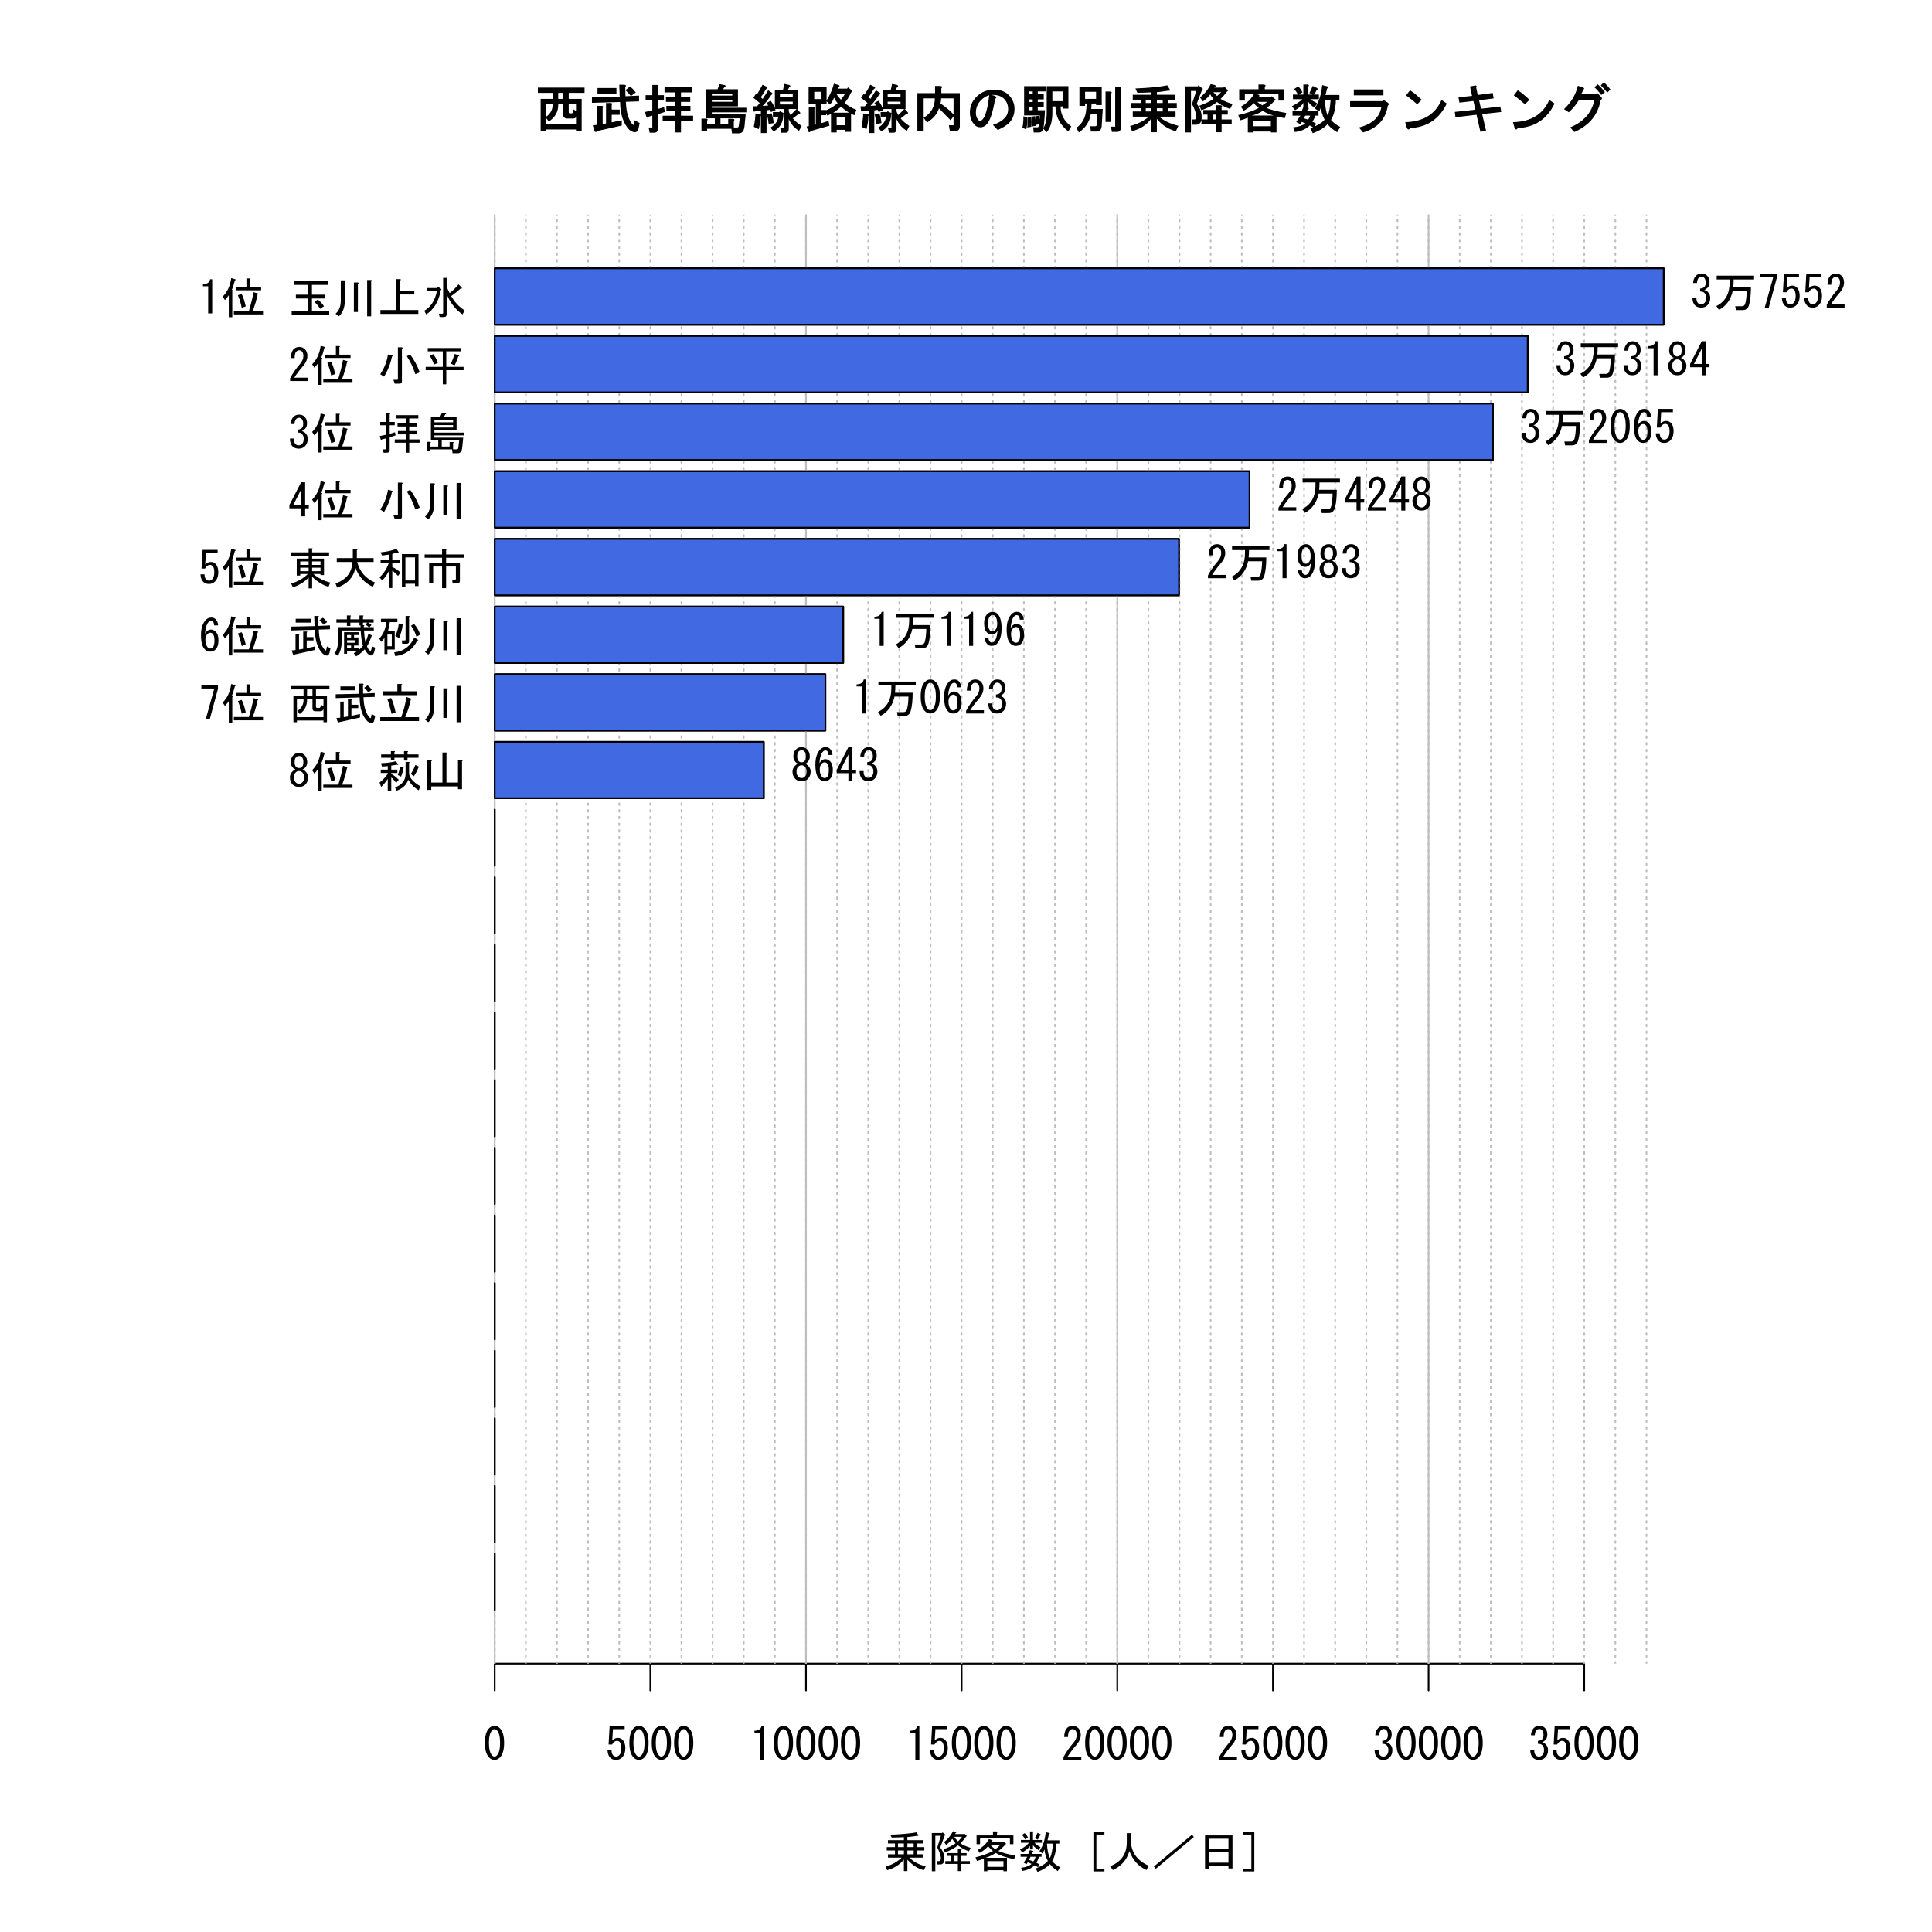<?xml version="1.0" encoding="UTF-8"?>
<svg xmlns="http://www.w3.org/2000/svg" xmlns:xlink="http://www.w3.org/1999/xlink" width="864pt" height="864pt" viewBox="0 0 864 864" version="1.1">
<defs>
<g>
<symbol overflow="visible" id="glyph0-0">
<path style="stroke:none;" d="M 5.434 -15.316 L 5.434 -1.848 L 18.621 -1.848 L 18.621 -15.316 Z M 2.906 -17.656 L 21.152 -17.656 L 21.152 0.496 L 2.906 0.496 Z M 2.906 -17.656 "/>
</symbol>
<symbol overflow="visible" id="glyph0-1">
<path style="stroke:none;" d="M 16.734 -6.625 C 16.992 -6.621 17.223 -7.203 17.434 -8.375 L 18.531 -7.641 L 18.531 -10.719 L 15.27 -10.719 L 15.27 -7.176 C 15.27 -6.805 15.391 -6.621 15.633 -6.625 Z M 18.531 -5.516 C 18.566 -4.691 18.152 -4.281 17.285 -4.285 L 14.711 -4.285 C 13.395 -4.281 12.738 -4.941 12.738 -6.258 L 12.738 -10.719 L 10.582 -10.719 C 10.703 -7.488 9.301 -4.898 6.379 -2.941 L 4.871 -4.898 C 7.113 -6.312 8.18 -8.25 8.062 -10.719 L 5.25 -10.719 L 5.25 -1.758 L 18.531 -1.758 Z M 8.051 -15.773 L 1.469 -15.773 L 1.469 -18.117 L 22.348 -18.117 L 22.348 -15.773 L 15.27 -15.773 L 15.27 -13.062 L 21.059 -13.062 L 21.059 1.379 L 18.531 1.379 L 18.531 0.586 L 5.25 0.586 L 5.25 1.379 L 2.719 1.379 L 2.719 -13.062 L 8.051 -13.062 Z M 10.582 -15.773 L 10.582 -13.062 L 12.738 -13.062 L 12.738 -15.773 Z M 10.582 -15.773 "/>
</symbol>
<symbol overflow="visible" id="glyph0-2">
<path style="stroke:none;" d="M 16.742 -11.773 C 16.914 -6.777 18.02 -3.297 20.055 -1.332 C 20.066 -1.184 20.09 -1.238 20.129 -1.492 L 20.566 -3.504 L 22.898 -2.285 L 22.422 0.102 C 21.863 2.176 20.488 2.398 18.301 0.766 C 15.598 -1.996 14.219 -6.141 14.16 -11.672 L 1.562 -11.305 L 1.562 -13.789 L 13.973 -14.062 L 13.789 -19.406 L 15.988 -19.406 C 16.855 -19.301 17.016 -18.969 16.465 -18.418 L 16.551 -14.258 L 22.625 -14.535 L 22.625 -11.961 Z M 18.98 -14.34 C 18.262 -15.191 17.453 -16.078 16.547 -16.992 L 18.562 -18.578 C 19.449 -17.973 20.312 -17.086 21.152 -15.918 Z M 4.043 -15.312 L 4.043 -17.934 L 12.512 -17.934 L 12.512 -15.312 Z M 3.746 1.332 C 3.648 1.789 3.332 1.855 2.793 1.531 L 1.93 -1.262 L 3.824 -1.453 L 3.824 -9.938 L 5.988 -9.938 C 6.66 -9.82 6.781 -9.523 6.352 -9.051 L 6.352 -1.852 L 7.867 -2.078 L 7.867 -11.223 L 10.031 -11.223 C 10.703 -11.105 10.824 -10.812 10.398 -10.336 L 10.398 -8.281 L 13.984 -8.281 L 13.984 -5.941 L 10.398 -5.941 L 10.398 -2.586 L 14.902 -3.504 L 14.902 -1.156 Z M 3.746 1.332 "/>
</symbol>
<symbol overflow="visible" id="glyph0-3">
<path style="stroke:none;" d="M 6.633 -19.312 C 7.305 -19.195 7.426 -18.898 6.996 -18.426 L 6.996 -14.715 L 9.664 -14.715 L 9.664 -12.375 L 6.996 -12.375 L 6.996 -8.559 L 9.695 -9.387 L 10.121 -7.262 L 6.996 -6.234 L 6.996 0.086 C 6.996 1.395 6.41 2.051 5.246 2.055 L 3.266 2.055 L 2.848 -0.285 L 4.602 -0.285 C 4.508 -0.281 4.465 -0.312 4.469 -0.375 L 4.469 -5.609 L 2.832 -5.109 C 2.734 -4.582 2.414 -4.484 1.867 -4.816 L 1.195 -7.207 L 4.469 -7.953 L 4.469 -12.375 L 1.469 -12.375 L 1.469 -14.715 L 4.469 -14.715 L 4.469 -19.312 Z M 17.293 -15.961 L 17.293 -14.074 L 21.43 -14.074 L 21.43 -11.73 L 17.293 -11.73 L 17.293 -9.938 L 21.52 -9.938 L 21.52 -7.594 L 17.293 -7.594 L 17.293 -5.523 L 22.715 -5.523 L 22.715 -3.18 L 17.293 -3.18 L 17.293 1.93 L 14.762 1.93 L 14.762 -3.18 L 9.102 -3.18 L 9.102 -5.523 L 14.762 -5.523 L 14.762 -7.594 L 10.754 -7.594 L 10.754 -9.938 L 14.762 -9.938 L 14.762 -11.73 L 10.57 -11.73 L 10.57 -14.074 L 14.762 -14.074 L 14.762 -15.961 L 9.926 -15.961 L 9.926 -18.301 L 22.07 -18.301 L 22.07 -15.961 Z M 17.293 -15.961 "/>
</symbol>
<symbol overflow="visible" id="glyph0-4">
<path style="stroke:none;" d="M 11.961 -17.383 L 18.672 -17.383 L 18.672 -9.715 L 6.996 -9.715 L 6.996 -9.109 L 22.441 -9.109 L 22.441 -7.047 L 6.996 -7.047 L 6.996 -6.445 L 22.164 -6.445 L 21.609 -0.898 C 21.406 1.258 20.547 2.332 19.031 2.336 L 16.027 2.336 L 15.75 0.305 L 4.883 0.305 L 4.883 1.195 L 2.352 1.195 L 2.352 -4.238 L 4.516 -4.238 C 5.188 -4.121 5.309 -3.828 4.883 -3.352 L 4.883 -1.758 L 8.328 -1.758 L 8.328 -4.383 L 4.469 -4.383 L 4.469 -17.383 L 9.531 -17.383 L 10.469 -19.68 L 12.949 -19.195 C 13.27 -18.703 13.176 -18.406 12.672 -18.309 Z M 10.859 -4.383 L 10.859 -1.758 L 14.305 -1.758 L 14.305 -4.145 L 16.465 -4.145 C 17.137 -4.027 17.258 -3.734 16.832 -3.258 L 16.832 -0.285 L 18.297 -0.285 C 18.73 -0.281 18.973 -0.5 19.027 -0.945 L 19.488 -4.383 Z M 6.996 -11.773 L 16.141 -11.773 L 16.141 -12.473 L 6.996 -12.473 Z M 6.996 -14.531 L 16.141 -14.531 L 16.141 -15.32 L 6.996 -15.32 Z M 6.996 -14.531 "/>
</symbol>
<symbol overflow="visible" id="glyph0-5">
<path style="stroke:none;" d="M 16.926 -17.199 L 21.336 -17.199 L 21.336 -8.52 L 17.293 -8.52 L 17.293 -7.82 C 17.289 -7.402 17.551 -6.73 18.078 -5.801 L 20.887 -8.652 L 22.426 -6.957 C 22.492 -6.418 22.27 -6.215 21.75 -6.344 L 19.133 -4.344 C 20.066 -3.18 21.383 -2.055 23.082 -0.961 L 21.891 1.195 C 19.781 -0.086 18.246 -1.832 17.293 -4.043 L 17.293 0.27 C 17.289 1.457 16.828 2.051 15.906 2.051 L 13.934 2.051 L 13.512 -0.008 L 15.082 -0.008 C 15.055 -0.004 15.039 -0.066 15.043 -0.188 L 15.043 -8.52 L 11.09 -8.52 L 11.09 -17.199 L 14.746 -17.199 L 15.309 -19.773 L 17.566 -19.297 C 18.176 -18.953 18.18 -18.637 17.578 -18.34 Z M 15.086 -6.695 L 14.895 -6.102 C 14.832 -2.594 13.371 -0.074 10.512 1.469 L 9.102 -0.203 C 11.305 -1.559 12.469 -3.195 12.594 -5.117 L 10.203 -5.117 L 10.203 -7.18 L 13.004 -7.18 L 13.352 -7.547 Z M 7.25 -17.574 C 6 -15.555 5.184 -14.297 4.793 -13.793 L 5.633 -13.062 L 8.094 -16.926 L 9.879 -15.738 C 10.16 -15.281 10.047 -15.004 9.543 -14.91 C 7.934 -12.523 6.625 -10.867 5.617 -9.938 L 8.09 -10.086 L 7.445 -11.273 L 9.191 -12.234 C 10.227 -10.922 10.965 -9.52 11.41 -8.027 L 9.328 -7.172 L 8.844 -8.18 L 7.367 -7.941 L 7.367 2.207 L 4.836 2.207 L 4.836 -7.723 L 2.352 -7.547 C 1.805 -7.172 1.484 -7.355 1.383 -8.102 L 1.195 -9.754 L 3.145 -9.754 L 4.32 -11.238 L 1.469 -13.531 L 2.566 -15.27 L 3.027 -14.992 C 4.141 -16.738 4.984 -18.211 5.555 -19.406 L 7.562 -18.422 C 7.855 -17.953 7.75 -17.668 7.25 -17.574 Z M 1.656 -0.586 C 2.145 -3.023 2.391 -5.008 2.391 -6.539 L 4.402 -6.25 C 5.027 -6.016 5.129 -5.742 4.699 -5.426 C 4.699 -3.512 4.418 -1.551 3.859 0.461 Z M 13.34 -13.891 L 19.09 -13.891 L 19.09 -15.137 L 13.34 -15.137 Z M 19.09 -10.582 L 19.09 -11.828 L 13.34 -11.828 L 13.34 -10.582 Z M 9.555 -6.629 C 10.051 -5.535 10.395 -4.082 10.582 -2.262 L 8.293 -1.84 C 8.215 -3.031 7.965 -4.449 7.539 -6.102 Z M 9.555 -6.629 "/>
</symbol>
<symbol overflow="visible" id="glyph0-6">
<path style="stroke:none;" d="M 18.531 -1.297 L 18.531 -4.844 L 14.625 -4.844 L 14.625 -1.297 Z M 21.059 1.652 L 18.531 1.652 L 18.531 0.766 L 14.625 0.766 L 14.625 1.93 L 12.098 1.93 L 12.098 -6.902 L 21.059 -6.902 Z M 14.535 -15.316 C 14.82 -14.723 15.484 -13.848 16.523 -12.695 C 17.469 -13.965 18.086 -14.84 18.383 -15.316 Z M 16.559 -9.559 C 14.508 -7.613 12.461 -6.297 10.426 -5.609 L 9.469 -7.816 C 11.25 -8.402 13.117 -9.527 15.074 -11.191 C 14.625 -11.574 14.09 -12.379 13.465 -13.605 C 12.98 -12.27 12.352 -11.258 11.586 -10.57 L 9.926 -12.18 C 11.402 -14.207 12.559 -16.77 13.395 -19.867 L 15.723 -19.18 C 16.027 -18.695 15.941 -18.406 15.461 -18.312 L 15.086 -17.656 L 19.305 -17.656 L 19.684 -18.211 L 21.41 -16.883 C 21.727 -16.523 21.613 -16.219 21.078 -15.961 C 20.234 -14.047 19.25 -12.465 18.117 -11.215 C 20.121 -9.727 21.898 -8.715 23.449 -8.188 L 22.602 -5.789 C 20.922 -6.297 18.91 -7.551 16.559 -9.559 Z M 10.121 -18.301 L 10.121 -10.91 L 7.824 -10.91 L 7.824 -8.098 L 9.938 -8.098 L 9.938 -5.754 L 7.824 -5.754 L 7.824 -2.219 L 10.98 -3.227 L 11.41 -1.09 L 2.926 1.32 C 2.828 1.844 2.508 1.945 1.965 1.625 L 1.195 -0.684 L 2.168 -0.879 L 2.168 -9.477 L 4.332 -9.477 C 5.004 -9.359 5.129 -9.066 4.699 -8.59 L 4.699 -1.484 L 5.293 -1.605 L 5.293 -10.91 L 2.078 -10.91 L 2.078 -18.301 Z M 7.594 -12.969 L 7.594 -16.242 L 4.605 -16.242 L 4.605 -12.969 Z M 7.594 -12.969 "/>
</symbol>
<symbol overflow="visible" id="glyph0-7">
<path style="stroke:none;" d="M 17.406 -3.492 C 15.277 -5.703 13.535 -7.48 12.184 -8.824 C 11.453 -6.379 9.668 -4.262 6.82 -2.48 L 5.332 -4.629 C 8.672 -6.656 10.34 -9.543 10.344 -13.293 L 5.344 -13.293 L 5.344 1.379 L 2.531 1.379 L 2.531 -15.637 L 10.438 -15.637 L 10.438 -18.852 L 12.898 -18.852 C 13.68 -18.648 13.797 -18.293 13.25 -17.777 L 13.25 -15.637 L 21.52 -15.637 L 21.52 -0.926 C 21.516 0.574 20.84 1.324 19.492 1.328 L 17.047 1.328 L 16.637 -1.297 L 18.758 -1.297 C 18.723 -1.293 18.707 -1.355 18.711 -1.477 L 18.711 -13.293 L 13.156 -13.293 C 13.152 -12.59 13.062 -11.828 12.879 -11.004 C 15.223 -9.449 17.273 -7.707 19.039 -5.785 Z M 17.406 -3.492 "/>
</symbol>
<symbol overflow="visible" id="glyph0-8">
<path style="stroke:none;" d="M 13.219 -13.051 C 12.18 -6.953 10.902 -3.152 9.395 -1.641 C 8.543 -0.789 7.652 -0.363 6.715 -0.367 C 5.652 -0.363 4.816 -0.664 4.215 -1.273 C 2.688 -2.793 1.926 -4.699 1.93 -6.992 C 1.926 -9.719 2.902 -12.062 4.859 -14.016 C 6.977 -16.137 9.59 -17.195 12.691 -17.199 C 15.48 -17.195 17.66 -16.41 19.23 -14.844 C 21 -13.07 21.883 -11.004 21.887 -8.645 C 21.883 -6.051 21.059 -3.934 19.414 -2.285 C 18.344 -1.219 16.664 -0.184 14.375 0.828 L 12.227 -1.445 C 14.43 -2.176 16.141 -3.148 17.359 -4.367 C 18.469 -5.477 19.023 -6.844 19.027 -8.461 C 19.023 -10.34 18.406 -11.895 17.176 -13.133 C 15.941 -14.363 14.082 -14.934 11.594 -14.84 L 13.109 -14.41 C 13.934 -13.977 13.973 -13.523 13.219 -13.051 Z M 10.57 -14.707 C 9.258 -14.355 8.039 -13.613 6.914 -12.488 C 5.375 -10.949 4.605 -9.059 4.605 -6.809 C 4.605 -5.43 5.035 -4.309 5.902 -3.445 C 6.047 -3.297 6.258 -3.223 6.531 -3.227 C 6.801 -3.223 7.133 -3.418 7.523 -3.812 C 8.883 -5.168 9.898 -8.801 10.57 -14.707 Z M 10.57 -14.707 "/>
</symbol>
<symbol overflow="visible" id="glyph0-9">
<path style="stroke:none;" d="M 19.359 -8.73 L 19.359 -9.711 L 18.395 -9.711 C 18.391 -6.066 19.984 -3.086 23.176 -0.766 L 21.867 1.469 C 18.074 -1.473 16.148 -5.195 16.09 -9.711 L 14.719 -9.711 L 14.719 -6.992 C 14.719 -3 13.855 -0.059 12.137 1.84 L 10.57 0.129 C 11.648 -1.332 12.188 -3.766 12.188 -7.176 L 12.188 -18.762 L 21.887 -18.762 L 21.887 -8.73 Z M 11.41 -8.008 C 11.215 -3.551 10.938 -0.703 10.57 0.539 C 10.281 1.488 9.609 1.961 8.555 1.965 L 6.367 1.965 L 6.156 -0.375 L 8.188 -0.375 C 8.379 -0.375 8.5 -0.535 8.547 -0.859 L 8.73 -1.746 L 7.539 -1.469 C 7.535 -2.844 7.383 -4.125 7.078 -5.312 L 8.684 -5.527 C 9.02 -4.328 9.121 -3.5 8.992 -3.043 L 9.102 -5.664 L 2.082 -5.664 L 2.082 -18.762 L 11.684 -18.762 L 11.684 -16.418 L 8.191 -16.418 L 8.191 -15.176 L 10.859 -15.176 L 10.859 -12.832 L 8.191 -12.832 L 8.191 -11.684 L 10.859 -11.684 L 10.859 -9.34 L 8.191 -9.34 L 8.191 -8.008 Z M 1.289 -0.113 C 1.656 -1.766 1.809 -3.48 1.746 -5.25 L 3.578 -4.938 C 3.707 -3.535 3.535 -1.707 3.059 0.551 Z M 6.953 -5.344 C 7.285 -3.68 7.453 -2.254 7.457 -1.066 L 5.699 -0.734 C 5.758 -1.109 5.664 -2.574 5.422 -5.129 Z M 5.32 -5.16 C 5.453 -3.492 5.449 -1.973 5.316 -0.598 L 3.492 -0.273 C 3.676 -2.133 3.766 -3.691 3.77 -4.945 Z M 4.332 -8.008 L 5.941 -8.008 L 5.941 -9.34 L 4.332 -9.34 Z M 4.332 -11.684 L 5.941 -11.684 L 5.941 -12.832 L 4.332 -12.832 Z M 4.332 -15.176 L 5.941 -15.176 L 5.941 -16.418 L 4.332 -16.418 Z M 14.719 -12.051 L 19.359 -12.051 L 19.359 -16.418 L 14.719 -16.418 Z M 14.719 -12.051 "/>
</symbol>
<symbol overflow="visible" id="glyph0-10">
<path style="stroke:none;" d="M 10.754 -6.215 L 7.781 -6.215 C 7.242 -2.855 5.473 -0.145 2.48 1.93 L 1.379 -0.129 C 4.074 -2.055 5.547 -4.867 5.789 -8.566 L 5.977 -11 L 5.25 -11 L 5.25 -9.926 L 2.719 -9.926 L 2.719 -18.301 L 12.695 -18.301 L 12.695 -10.297 L 10.164 -10.297 L 10.164 -11 L 8.172 -11 L 8.008 -8.559 L 13.156 -8.559 L 12.691 -1.082 C 12.555 0.645 11.848 1.504 10.578 1.508 L 7.848 1.508 L 7.539 -0.836 L 9.84 -0.836 C 10.215 -0.832 10.43 -1.09 10.48 -1.609 Z M 21.246 -0.281 C 21.246 1.031 20.66 1.688 19.492 1.688 L 17.238 1.688 L 16.82 -0.652 L 18.852 -0.652 C 18.758 -0.648 18.715 -0.68 18.715 -0.742 L 18.715 -18.578 L 20.879 -18.578 C 21.547 -18.461 21.672 -18.164 21.246 -17.688 Z M 16.559 -16.371 C 17.23 -16.254 17.352 -15.957 16.926 -15.484 L 16.926 -2.758 L 14.395 -2.758 L 14.395 -16.371 Z M 10.164 -13.062 L 10.164 -16.242 L 5.25 -16.242 L 5.25 -13.062 Z M 10.164 -13.062 "/>
</symbol>
<symbol overflow="visible" id="glyph0-11">
<path style="stroke:none;" d="M 6.035 -12.559 L 2.48 -12.559 L 2.48 -14.898 L 10.719 -14.898 L 10.719 -15.996 C 8.816 -15.871 6.75 -15.809 4.516 -15.809 L 3.676 -17.73 C 9.957 -17.984 14.699 -18.449 17.898 -19.133 L 19.031 -17.324 C 19.098 -16.805 18.844 -16.605 18.273 -16.73 C 15.555 -16.297 13.879 -16.082 13.25 -16.086 L 13.25 -14.898 L 21.52 -14.898 L 21.52 -12.559 L 18.117 -12.559 L 18.117 -11.223 L 22.164 -11.223 L 22.164 -8.883 L 18.117 -8.883 L 18.117 -7.453 L 21.613 -7.453 L 21.613 -5.113 L 14.352 -5.113 C 16.297 -3.316 19.148 -1.957 22.898 -1.031 L 21.754 1.379 C 18.359 0.496 15.523 -1.34 13.25 -4.137 L 13.25 1.84 L 10.719 1.84 L 10.719 -4.23 C 8.898 -1.555 6.039 0.312 2.133 1.379 L 1.289 -0.941 C 4.727 -1.863 7.512 -3.254 9.652 -5.113 L 2.48 -5.113 L 2.48 -7.453 L 6.035 -7.453 L 6.035 -8.883 L 1.84 -8.883 L 1.84 -11.223 L 6.035 -11.223 Z M 15.871 -8.883 L 13.25 -8.883 L 13.25 -7.453 L 15.871 -7.453 Z M 10.719 -7.453 L 10.719 -8.883 L 8.285 -8.883 L 8.285 -7.453 Z M 10.719 -11.223 L 10.719 -12.559 L 8.285 -12.559 L 8.285 -11.223 Z M 15.871 -11.223 L 15.871 -12.559 L 13.25 -12.559 L 13.25 -11.223 Z M 15.871 -11.223 "/>
</symbol>
<symbol overflow="visible" id="glyph0-12">
<path style="stroke:none;" d="M 14.809 -18.117 L 18.914 -18.117 L 19.43 -18.484 L 21.059 -16.727 L 20.59 -16.418 C 19.625 -15.09 18.648 -13.965 17.66 -13.047 C 18.863 -12.238 20.641 -11.477 22.992 -10.766 L 21.93 -8.547 C 19.344 -9.488 17.395 -10.531 16.082 -11.672 C 14.086 -10.098 11.738 -8.871 9.043 -7.996 L 8.18 -10.02 C 10.766 -10.918 12.879 -11.93 14.523 -13.062 C 13.824 -13.797 13.328 -14.469 13.031 -15.074 C 12.258 -13.957 11.172 -12.914 9.781 -11.949 L 8.457 -13.711 C 10.434 -15.234 12.031 -17.223 13.246 -19.68 L 15.191 -19.203 C 15.609 -18.938 15.574 -18.656 15.09 -18.352 Z M 9.203 -4.969 C 9.199 -2.672 8.371 -1.523 6.715 -1.527 L 4.898 -1.527 L 4.688 -3.871 L 5.98 -3.871 C 6.527 -3.867 6.801 -4.293 6.805 -5.152 C 6.801 -6.449 6.156 -8.336 4.871 -10.812 L 6.805 -16.609 L 4.422 -16.609 L 4.422 1.93 L 1.895 1.93 L 1.895 -18.668 L 7.523 -18.668 L 7.801 -19.133 L 9.754 -17.539 L 9.34 -17.031 L 6.996 -10.859 C 8.465 -9.031 9.199 -7.07 9.203 -4.969 Z M 14.441 -16.055 C 14.609 -15.828 15.16 -15.258 16.09 -14.352 C 16.855 -15.102 17.465 -15.672 17.922 -16.055 Z M 9.926 -8.098 L 15.59 -8.098 L 15.59 -10.211 L 17.766 -10.211 C 18.367 -10.09 18.484 -9.824 18.117 -9.414 L 18.117 -8.098 L 20.875 -8.098 L 20.875 -6.035 L 18.117 -6.035 L 18.117 -3.871 L 22.625 -3.871 L 22.625 -1.809 L 18.117 -1.809 L 18.117 1.84 L 15.59 1.84 L 15.59 -1.809 L 9.102 -1.809 L 9.102 -3.871 L 11.824 -3.871 L 11.824 -6.035 L 9.926 -6.035 Z M 14.074 -3.871 L 15.59 -3.871 L 15.59 -6.035 L 14.074 -6.035 Z M 14.074 -3.871 "/>
</symbol>
<symbol overflow="visible" id="glyph0-13">
<path style="stroke:none;" d="M 12.992 -19.496 C 13.773 -19.293 13.891 -18.938 13.34 -18.422 L 13.34 -17.383 L 21.98 -17.383 L 21.98 -12.316 L 19.449 -12.316 L 19.449 -15.32 L 4.422 -15.32 L 4.422 -12.316 L 1.895 -12.316 L 1.895 -17.383 L 10.527 -17.383 L 10.527 -19.496 Z M 12.414 -7.723 C 10.844 -6.637 9.16 -5.934 7.367 -5.617 L 18.578 -5.617 L 18.578 1.93 L 16.047 1.93 L 16.047 1.508 L 8.285 1.508 L 8.285 1.93 L 5.754 1.93 L 5.754 -4.688 C 4.637 -4.141 3.488 -3.742 2.312 -3.492 L 1.469 -5.824 C 4.938 -6.59 8.004 -7.648 10.664 -9.008 C 9.93 -9.477 9.164 -10.215 8.375 -11.215 C 7.508 -10.086 6.008 -8.922 3.867 -7.723 L 2.664 -9.602 C 5.387 -11.176 7.391 -13.156 8.672 -15.547 L 10.758 -14.859 C 11.07 -14.375 10.969 -14.082 10.461 -13.988 L 10.121 -13.797 L 15.852 -13.797 L 16.332 -14.258 L 18.211 -12.75 L 17.672 -12.223 C 16.617 -10.98 15.418 -9.91 14.074 -9.016 C 16.102 -8.148 19.074 -7.398 22.992 -6.762 L 22.254 -4.414 C 17.578 -5.336 14.297 -6.441 12.414 -7.723 Z M 16.047 -0.836 L 16.047 -3.273 L 8.285 -3.273 L 8.285 -0.836 Z M 12.219 -10.215 C 12.875 -10.621 13.613 -11.129 14.43 -11.734 L 9.938 -11.734 C 10.629 -11.191 11.387 -10.684 12.219 -10.215 Z M 12.219 -10.215 "/>
</symbol>
<symbol overflow="visible" id="glyph0-14">
<path style="stroke:none;" d="M 17.375 -5.617 C 18.047 -7.074 18.477 -9.355 18.66 -12.465 L 16.098 -12.465 C 16.273 -9.355 16.699 -7.074 17.375 -5.617 Z M 21.047 -12.465 C 20.93 -8.844 20.199 -5.914 18.855 -3.668 C 19.785 -2.531 21.164 -1.477 22.992 -0.512 L 21.605 1.84 C 19.445 0.504 18.027 -0.723 17.348 -1.84 C 16.062 -0.277 13.852 1.102 10.711 2.297 L 9.652 0.105 C 12.879 -1.219 14.996 -2.508 15.996 -3.77 C 14.957 -5.738 14.398 -7.668 14.324 -9.559 C 14.25 -8.727 13.969 -8.023 13.48 -7.445 L 11.582 -8.844 C 13.418 -11.613 14.527 -15.074 14.914 -19.223 L 17.246 -18.645 C 17.703 -18.188 17.648 -17.871 17.074 -17.695 C 16.91 -16.719 16.676 -15.754 16.371 -14.809 L 22.625 -14.809 L 22.625 -12.465 Z M 12.43 -17.027 C 12.09 -16.191 11.617 -15.418 11.008 -14.707 L 9.191 -15.699 C 9.684 -16.598 10.184 -17.652 10.688 -18.855 L 12.707 -17.875 C 13.004 -17.402 12.91 -17.121 12.43 -17.027 Z M 6.629 -4.418 C 7.383 -4.219 8.027 -4.004 8.562 -3.781 C 8.922 -4.152 9.254 -4.754 9.559 -5.578 L 7.348 -5.578 C 7.152 -5.172 6.91 -4.785 6.629 -4.418 Z M 5.156 -1.746 L 3.309 -2.746 C 3.926 -3.734 4.539 -4.68 5.148 -5.578 L 1.656 -5.578 L 1.656 -7.641 L 5.773 -7.641 C 6.098 -8.348 6.375 -9.051 6.602 -9.754 L 8.734 -9.164 C 9.043 -8.68 8.953 -8.391 8.461 -8.297 L 8.008 -7.641 L 13.25 -7.641 L 13.25 -5.578 L 11.801 -5.578 C 11.52 -4.5 11.082 -3.605 10.488 -2.902 C 10.953 -2.723 11.535 -2.414 12.234 -1.977 L 11.223 -0.184 C 10.387 -0.629 9.766 -0.969 9.352 -1.195 C 7.805 0.391 5.578 1.371 2.672 1.746 L 1.93 -0.34 C 4.406 -0.598 6.246 -1.188 7.445 -2.109 C 6.879 -2.309 6.336 -2.523 5.82 -2.758 Z M 6.496 -19.496 L 8.379 -19.496 C 9.051 -19.379 9.172 -19.086 8.742 -18.609 L 8.742 -14.992 L 13.43 -14.992 L 13.43 -12.93 L 9.57 -12.93 C 10.188 -12.445 11.23 -11.832 12.695 -11.086 L 11.488 -9.191 C 10.266 -9.844 9.352 -10.703 8.742 -11.766 L 8.742 -9.559 L 6.496 -9.559 L 6.496 -11.305 C 5.855 -10.117 4.621 -9.016 2.789 -7.996 L 1.379 -9.781 C 3.324 -10.789 4.887 -11.84 6.066 -12.93 L 1.84 -12.93 L 1.84 -14.992 L 6.496 -14.992 Z M 4.211 -14.801 C 3.699 -15.793 3.094 -16.68 2.391 -17.469 L 4.191 -18.672 C 5.059 -17.793 5.688 -16.898 6.078 -15.984 Z M 4.211 -14.801 "/>
</symbol>
<symbol overflow="visible" id="glyph0-15">
<path style="stroke:none;" d="M 7.262 -0.273 C 13.215 -1.812 16.555 -4.863 17.281 -9.43 L 3.309 -9.43 L 3.309 -12.051 L 17.598 -12.051 L 18.523 -12.422 L 20.332 -11.258 C 20.754 -10.801 20.711 -10.418 20.207 -10.109 C 19.223 -3.957 15.523 0.051 9.105 1.93 Z M 18.211 -14.664 L 4.965 -14.664 L 4.965 -17.289 L 18.211 -17.289 Z M 18.211 -14.664 "/>
</symbol>
<symbol overflow="visible" id="glyph0-16">
<path style="stroke:none;" d="M 22.441 -10.98 C 19.121 -4.031 13.637 -0.371 5.988 -0.008 C 5.566 0.797 5.105 0.797 4.609 0.008 L 3.859 -2.664 C 11.871 -2.848 17.281 -6.16 20.094 -12.602 Z M 9.203 -10.664 C 7.434 -12.227 5.777 -13.547 4.23 -14.625 L 5.996 -16.926 C 7.465 -16.02 9.211 -14.598 11.227 -12.656 Z M 9.203 -10.664 "/>
</symbol>
<symbol overflow="visible" id="glyph0-17">
<path style="stroke:none;" d="M 22.715 -7.203 L 14.168 -6.285 L 15.914 1.129 L 13.395 1.652 L 11.645 -5.977 L 2.242 -4.871 L 1.93 -7.238 L 11.121 -8.25 L 10.258 -12.133 L 4.008 -11.398 L 3.586 -13.766 L 9.652 -14.406 L 8.73 -18.613 L 10.895 -19.031 C 11.664 -19.156 11.867 -18.855 11.5 -18.129 L 12.191 -14.809 L 18.902 -15.73 L 19.312 -13.273 L 12.789 -12.445 L 13.66 -8.652 L 22.305 -9.664 Z M 22.715 -7.203 "/>
</symbol>
<symbol overflow="visible" id="glyph0-18">
<path style="stroke:none;" d="M 19.004 -12.652 C 17.84 -5.988 13.906 -1.191 7.195 1.746 L 5.332 -0.32 C 11.348 -2.793 14.961 -6.871 16.18 -12.551 L 9.262 -12.551 C 7.891 -10.344 6.375 -8.52 4.719 -7.078 L 2.574 -8.488 C 5.762 -11.453 7.836 -14.938 8.797 -18.945 L 11.262 -18.094 C 11.727 -17.75 11.695 -17.438 11.172 -17.164 C 10.945 -16.43 10.625 -15.77 10.215 -15.176 L 16.457 -15.176 L 17.438 -15.73 L 19.23 -13.926 C 19.715 -13.305 19.637 -12.879 19.004 -12.652 Z M 19.246 -14.801 C 18.16 -16.27 17.137 -17.422 16.18 -18.258 L 17.66 -19.59 C 18.855 -18.543 19.926 -17.355 20.875 -16.02 Z M 21.953 -15.902 C 20.859 -17.168 19.883 -18.227 19.027 -19.082 L 20.398 -20.508 C 21.484 -19.516 22.473 -18.422 23.359 -17.234 Z M 21.953 -15.902 "/>
</symbol>
<symbol overflow="visible" id="glyph1-0">
<path style="stroke:none;" d="M 4.141 -13.125 L 4.141 -1.172 L 15.938 -1.172 L 15.938 -13.125 Z M 2.578 -14.609 L 17.5 -14.609 L 17.5 0.312 L 2.578 0.312 Z M 2.578 -14.609 "/>
</symbol>
<symbol overflow="visible" id="glyph1-1">
<path style="stroke:none;" d="M 5.234 -10.781 L 2.109 -10.781 L 2.109 -12.266 L 9.219 -12.266 L 9.219 -13.594 C 7.391 -13.488 5.57 -13.434 3.75 -13.438 L 3.125 -14.688 C 8.328 -14.895 12.234 -15.258 14.844 -15.781 L 15.703 -14.453 C 15.754 -14.191 15.621 -14.113 15.312 -14.219 C 12.965 -13.852 11.457 -13.668 10.781 -13.672 L 10.781 -12.266 L 17.812 -12.266 L 17.812 -10.781 L 14.922 -10.781 L 14.922 -9.141 L 18.359 -9.141 L 18.359 -7.656 L 14.922 -7.656 L 14.922 -5.938 L 17.891 -5.938 L 17.891 -4.453 L 11.719 -4.453 C 13.438 -2.629 15.859 -1.324 18.984 -0.547 L 18.125 1.172 C 15.414 0.441 12.969 -1.121 10.781 -3.516 L 10.781 1.562 L 9.219 1.562 L 9.219 -3.594 C 7.391 -1.297 4.891 0.289 1.719 1.172 L 1.094 -0.469 C 3.957 -1.25 6.328 -2.578 8.203 -4.453 L 2.109 -4.453 L 2.109 -5.938 L 5.234 -5.938 L 5.234 -7.656 L 1.562 -7.656 L 1.562 -9.141 L 5.234 -9.141 Z M 13.594 -7.656 L 10.781 -7.656 L 10.781 -5.938 L 13.594 -5.938 Z M 9.219 -5.938 L 9.219 -7.656 L 6.562 -7.656 L 6.562 -5.938 Z M 9.219 -9.141 L 9.219 -10.781 L 6.562 -10.781 L 6.562 -9.141 Z M 13.594 -9.141 L 13.594 -10.781 L 10.781 -10.781 L 10.781 -9.141 Z M 13.594 -9.141 "/>
</symbol>
<symbol overflow="visible" id="glyph1-2">
<path style="stroke:none;" d="M 12.109 -15 L 15.938 -15 L 16.25 -15.234 L 17.422 -14.062 L 17.109 -13.906 C 16.273 -12.758 15.414 -11.742 14.531 -10.859 C 15.625 -10.074 17.133 -9.398 19.062 -8.828 L 18.281 -7.266 C 16.25 -8.047 14.633 -8.93 13.438 -9.922 C 11.664 -8.562 9.711 -7.523 7.578 -6.797 L 6.953 -8.203 C 9.086 -8.93 10.883 -9.812 12.344 -10.859 C 11.715 -11.586 11.219 -12.238 10.859 -12.812 C 10.074 -11.82 9.164 -10.934 8.125 -10.156 L 7.188 -11.406 C 8.852 -12.652 10.18 -14.266 11.172 -16.25 L 12.578 -15.938 C 12.836 -15.832 12.785 -15.699 12.422 -15.547 Z M 7.344 -3.984 C 7.34 -2.266 6.715 -1.406 5.469 -1.406 L 4.141 -1.406 L 3.984 -2.891 L 4.844 -2.891 C 5.465 -2.887 5.777 -3.305 5.781 -4.141 C 5.777 -5.285 5.23 -6.898 4.141 -8.984 L 5.781 -14.219 L 3.281 -14.219 L 3.281 1.641 L 1.719 1.641 L 1.719 -15.469 L 6.328 -15.469 L 6.484 -15.781 L 7.812 -14.688 L 7.5 -14.375 L 5.469 -8.984 C 6.715 -7.418 7.34 -5.754 7.344 -3.984 Z M 11.797 -13.75 C 11.949 -13.332 12.496 -12.656 13.438 -11.719 C 14.215 -12.5 14.816 -13.176 15.234 -13.75 Z M 8.438 -6.484 L 13.359 -6.484 L 13.359 -8.281 L 14.844 -8.281 C 15.203 -8.227 15.23 -8.098 14.922 -7.891 L 14.922 -6.484 L 17.266 -6.484 L 17.266 -5.234 L 14.922 -5.234 L 14.922 -2.891 L 18.75 -2.891 L 18.75 -1.641 L 14.922 -1.641 L 14.922 1.562 L 13.359 1.562 L 13.359 -1.641 L 7.734 -1.641 L 7.734 -2.891 L 10.156 -2.891 L 10.156 -5.234 L 8.438 -5.234 Z M 11.484 -2.891 L 13.359 -2.891 L 13.359 -5.234 L 11.484 -5.234 Z M 11.484 -2.891 "/>
</symbol>
<symbol overflow="visible" id="glyph1-3">
<path style="stroke:none;" d="M 10.781 -16.172 C 11.301 -16.066 11.324 -15.855 10.859 -15.547 L 10.859 -14.375 L 18.203 -14.375 L 18.203 -10.469 L 16.641 -10.469 L 16.641 -13.125 L 3.281 -13.125 L 3.281 -10.469 L 1.719 -10.469 L 1.719 -14.375 L 9.062 -14.375 L 9.062 -16.172 Z M 10.312 -6.562 C 8.906 -5.625 7.395 -4.895 5.781 -4.375 L 15.312 -4.375 L 15.312 1.641 L 13.75 1.641 L 13.75 1.172 L 6.562 1.172 L 6.562 1.641 L 5 1.641 L 5 -3.984 C 3.797 -3.516 2.758 -3.176 1.875 -2.969 L 1.25 -4.609 C 4.109 -5.23 6.715 -6.168 9.062 -7.422 C 8.383 -7.941 7.652 -8.645 6.875 -9.531 C 6.039 -8.539 4.789 -7.551 3.125 -6.562 L 2.266 -7.891 C 4.555 -9.191 6.223 -10.805 7.266 -12.734 L 8.75 -12.266 C 8.953 -12.055 8.875 -11.926 8.516 -11.875 L 8.125 -11.328 L 13.359 -11.328 L 13.672 -11.641 L 15 -10.625 L 14.609 -10.312 C 13.719 -9.27 12.68 -8.305 11.484 -7.422 C 13.305 -6.586 15.828 -5.91 19.062 -5.391 L 18.516 -3.75 C 14.711 -4.531 11.977 -5.469 10.312 -6.562 Z M 13.75 -0.312 L 13.75 -2.891 L 6.562 -2.891 L 6.562 -0.312 Z M 10.156 -8.203 C 10.828 -8.672 11.531 -9.297 12.266 -10.078 L 7.969 -10.078 C 8.594 -9.348 9.32 -8.723 10.156 -8.203 Z M 10.156 -8.203 "/>
</symbol>
<symbol overflow="visible" id="glyph1-4">
<path style="stroke:none;" d="M 14.531 -4.297 C 15.258 -5.699 15.699 -7.836 15.859 -10.703 L 13.203 -10.703 C 13.355 -7.836 13.801 -5.699 14.531 -4.297 Z M 17.422 -10.703 C 17.312 -7.473 16.688 -4.867 15.547 -2.891 C 16.375 -1.844 17.547 -0.934 19.062 -0.156 L 18.047 1.562 C 16.379 0.469 15.207 -0.57 14.531 -1.562 C 13.332 -0.207 11.48 0.961 8.984 1.953 L 8.203 0.391 C 10.91 -0.703 12.707 -1.82 13.594 -2.969 C 12.707 -4.684 12.211 -6.402 12.109 -8.125 C 11.793 -7.34 11.48 -6.742 11.172 -6.328 L 9.844 -7.344 C 11.406 -9.633 12.344 -12.473 12.656 -15.859 L 14.297 -15.469 C 14.609 -15.258 14.531 -15.102 14.062 -15 C 13.906 -14.062 13.695 -13.125 13.438 -12.188 L 18.75 -12.188 L 18.75 -10.703 Z M 10.156 -14.453 C 9.84 -13.668 9.477 -13.016 9.062 -12.5 L 7.812 -13.203 C 8.227 -13.875 8.617 -14.656 8.984 -15.547 L 10.391 -14.844 C 10.594 -14.633 10.516 -14.504 10.156 -14.453 Z M 5.156 -3.438 C 5.883 -3.227 6.531 -2.992 7.109 -2.734 C 7.523 -3.199 7.863 -3.902 8.125 -4.844 L 5.859 -4.844 C 5.648 -4.371 5.414 -3.902 5.156 -3.438 Z M 4.062 -1.484 L 2.812 -2.188 C 3.332 -2.965 3.852 -3.852 4.375 -4.844 L 1.406 -4.844 L 1.406 -6.094 L 4.844 -6.094 C 5.152 -6.77 5.387 -7.34 5.547 -7.812 L 7.031 -7.422 C 7.238 -7.211 7.16 -7.082 6.797 -7.031 L 6.328 -6.094 L 10.781 -6.094 L 10.781 -4.844 L 9.609 -4.844 C 9.348 -3.801 8.957 -2.914 8.438 -2.188 C 8.906 -1.977 9.398 -1.719 9.922 -1.406 L 9.219 -0.156 C 8.641 -0.52 8.121 -0.805 7.656 -1.016 C 6.301 0.34 4.477 1.168 2.188 1.484 L 1.641 0.078 C 3.672 -0.133 5.234 -0.703 6.328 -1.641 C 5.754 -1.898 5.18 -2.133 4.609 -2.344 Z M 5.625 -16.172 L 6.875 -16.172 C 7.289 -16.117 7.316 -15.961 6.953 -15.703 L 6.953 -12.344 L 10.938 -12.344 L 10.938 -11.094 L 7.656 -11.094 C 8.227 -10.414 9.113 -9.766 10.312 -9.141 L 9.453 -7.812 C 8.562 -8.328 7.73 -9.059 6.953 -10 L 6.953 -8.125 L 5.625 -8.125 L 5.625 -9.609 C 4.789 -8.566 3.641 -7.629 2.188 -6.797 L 1.172 -8.047 C 2.785 -8.875 4.113 -9.891 5.156 -11.094 L 1.562 -11.094 L 1.562 -12.344 L 5.625 -12.344 Z M 3.438 -12.578 C 3.07 -13.355 2.602 -14.031 2.031 -14.609 L 3.281 -15.391 C 3.906 -14.762 4.375 -14.109 4.688 -13.438 Z M 3.438 -12.578 "/>
</symbol>
<symbol overflow="visible" id="glyph1-5">
<path style="stroke:none;" d=""/>
</symbol>
<symbol overflow="visible" id="glyph1-6">
<path style="stroke:none;" d="M 3.984 -16.016 L 8.906 -16.016 L 8.906 -14.766 L 5.312 -14.766 L 5.312 0.469 L 8.906 0.469 L 8.906 1.719 L 3.984 1.719 Z M 3.984 -16.016 "/>
</symbol>
<symbol overflow="visible" id="glyph1-7">
<path style="stroke:none;" d="M 8.906 -15.391 L 10.625 -15.391 C 11.141 -15.285 11.168 -15.078 10.703 -14.766 L 10.703 -11.562 C 11.066 -6.559 13.723 -2.992 18.672 -0.859 L 17.734 1.094 C 14.137 -0.469 11.586 -3.305 10.078 -7.422 C 8.984 -3.512 6.508 -0.676 2.656 1.094 L 1.484 -0.625 C 6.43 -2.551 8.906 -6.117 8.906 -11.328 Z M 8.906 -15.391 "/>
</symbol>
<symbol overflow="visible" id="glyph1-8">
<path style="stroke:none;" d="M 1.016 -0.469 L 18.047 -14.688 L 18.906 -13.672 L 1.875 0.547 Z M 1.016 -0.469 "/>
</symbol>
<symbol overflow="visible" id="glyph1-9">
<path style="stroke:none;" d="M 5.703 0.703 L 3.906 0.703 L 3.906 -14.375 L 16.172 -14.375 L 16.172 0.391 L 14.375 0.391 L 14.375 -0.703 L 5.703 -0.703 Z M 14.375 -8.438 L 14.375 -12.891 L 5.703 -12.891 L 5.703 -8.438 Z M 14.375 -2.188 L 14.375 -6.953 L 5.703 -6.953 L 5.703 -2.188 Z M 14.375 -2.188 "/>
</symbol>
<symbol overflow="visible" id="glyph1-10">
<path style="stroke:none;" d="M 1.016 -14.766 L 1.016 -16.016 L 5.938 -16.016 L 5.938 1.719 L 1.016 1.719 L 1.016 0.469 L 4.609 0.469 L 4.609 -14.766 Z M 1.016 -14.766 "/>
</symbol>
<symbol overflow="visible" id="glyph1-11">
<path style="stroke:none;" d="M 0.625 -7.812 C 0.621 -10.883 1.246 -13.047 2.5 -14.297 C 3.227 -15.023 4.035 -15.387 4.922 -15.391 C 5.805 -15.387 6.609 -15.023 7.344 -14.297 C 8.59 -13.047 9.215 -10.883 9.219 -7.812 C 9.215 -4.684 8.59 -2.496 7.344 -1.25 C 6.609 -0.516 5.805 -0.152 4.922 -0.156 C 4.035 -0.152 3.227 -0.516 2.5 -1.25 C 1.246 -2.496 0.621 -4.684 0.625 -7.812 Z M 7.422 -7.812 C 7.418 -10.57 6.922 -12.445 5.938 -13.438 C 5.621 -13.746 5.285 -13.902 4.922 -13.906 C 4.555 -13.902 4.215 -13.746 3.906 -13.438 C 2.914 -12.391 2.418 -10.516 2.422 -7.812 C 2.418 -4.996 2.914 -3.098 3.906 -2.109 C 4.215 -1.797 4.555 -1.641 4.922 -1.641 C 5.285 -1.641 5.621 -1.797 5.938 -2.109 C 6.922 -3.098 7.418 -4.996 7.422 -7.812 Z M 7.422 -7.812 "/>
</symbol>
<symbol overflow="visible" id="glyph1-12">
<path style="stroke:none;" d="M 2.656 -4.453 C 2.652 -3.41 2.914 -2.629 3.438 -2.109 C 3.746 -1.797 4.188 -1.641 4.766 -1.641 C 5.23 -1.641 5.676 -1.848 6.094 -2.266 C 6.719 -2.887 7.031 -3.93 7.031 -5.391 C 7.031 -6.742 6.77 -7.68 6.25 -8.203 C 5.934 -8.516 5.57 -8.672 5.156 -8.672 C 4.219 -8.672 3.461 -8.125 2.891 -7.031 L 1.328 -7.031 L 1.797 -15.391 L 8.516 -15.391 L 8.516 -13.906 L 3.281 -13.906 L 2.969 -8.828 C 3.645 -9.605 4.504 -9.996 5.547 -10 C 6.324 -9.996 7 -9.711 7.578 -9.141 C 8.406 -8.305 8.824 -7.055 8.828 -5.391 C 8.824 -3.617 8.328 -2.234 7.344 -1.25 C 6.609 -0.516 5.727 -0.152 4.688 -0.156 C 3.594 -0.152 2.734 -0.465 2.109 -1.094 C 1.328 -1.871 0.91 -2.992 0.859 -4.453 Z M 2.656 -4.453 "/>
</symbol>
<symbol overflow="visible" id="glyph1-13">
<path style="stroke:none;" d="M 4.297 -0.156 L 4.297 -12.266 L 1.953 -12.266 L 1.953 -13.203 C 3.773 -13.199 4.844 -13.93 5.156 -15.391 L 6.094 -15.391 L 6.094 -0.156 Z M 4.297 -0.156 "/>
</symbol>
<symbol overflow="visible" id="glyph1-14">
<path style="stroke:none;" d="M 8.906 -1.641 L 8.906 -0.156 L 0.938 -0.156 L 0.938 -1.406 C 2.133 -3.645 3.617 -5.777 5.391 -7.812 C 6.379 -8.953 6.871 -10.152 6.875 -11.406 C 6.871 -12.289 6.637 -12.965 6.172 -13.438 C 5.855 -13.746 5.441 -13.902 4.922 -13.906 C 4.504 -13.902 4.086 -13.695 3.672 -13.281 C 3.199 -12.809 2.965 -11.844 2.969 -10.391 L 1.25 -10.391 C 1.297 -12.262 1.742 -13.617 2.578 -14.453 C 3.203 -15.074 4.035 -15.387 5.078 -15.391 C 6.066 -15.387 6.898 -15.047 7.578 -14.375 C 8.305 -13.641 8.672 -12.625 8.672 -11.328 C 8.672 -9.812 7.969 -8.25 6.562 -6.641 C 5.051 -4.918 3.801 -3.254 2.812 -1.641 Z M 8.906 -1.641 "/>
</symbol>
<symbol overflow="visible" id="glyph1-15">
<path style="stroke:none;" d="M 2.656 -4.688 C 2.602 -3.539 2.836 -2.703 3.359 -2.188 C 3.719 -1.82 4.215 -1.641 4.844 -1.641 C 5.363 -1.641 5.859 -1.875 6.328 -2.344 C 6.797 -2.812 7.031 -3.594 7.031 -4.688 C 7.031 -5.52 6.742 -6.223 6.172 -6.797 C 5.75 -7.211 5.125 -7.391 4.297 -7.344 L 4.297 -8.672 C 5.125 -8.723 5.75 -8.957 6.172 -9.375 C 6.586 -9.789 6.797 -10.414 6.797 -11.25 C 6.797 -12.289 6.562 -13.043 6.094 -13.516 C 5.781 -13.824 5.391 -13.98 4.922 -13.984 C 4.453 -13.98 4.062 -13.824 3.75 -13.516 C 3.227 -12.992 2.938 -12.211 2.891 -11.172 L 1.172 -11.172 C 1.223 -12.523 1.664 -13.617 2.5 -14.453 C 3.121 -15.074 3.93 -15.387 4.922 -15.391 C 5.961 -15.387 6.793 -15.074 7.422 -14.453 C 8.148 -13.723 8.512 -12.758 8.516 -11.562 C 8.512 -10.465 8.227 -9.633 7.656 -9.062 C 7.133 -8.539 6.637 -8.199 6.172 -8.047 C 6.844 -7.836 7.367 -7.551 7.734 -7.188 C 8.461 -6.457 8.824 -5.57 8.828 -4.531 C 8.824 -3.172 8.406 -2.078 7.578 -1.25 C 6.844 -0.516 5.934 -0.152 4.844 -0.156 C 3.645 -0.152 2.707 -0.492 2.031 -1.172 C 1.246 -1.953 0.855 -3.125 0.859 -4.688 Z M 2.656 -4.688 "/>
</symbol>
<symbol overflow="visible" id="glyph1-16">
<path style="stroke:none;" d="M 4.922 -7.266 C 4.348 -7.266 3.852 -7.055 3.438 -6.641 C 2.914 -6.117 2.652 -5.414 2.656 -4.531 C 2.652 -3.484 2.914 -2.703 3.438 -2.188 C 3.852 -1.766 4.348 -1.559 4.922 -1.562 C 5.492 -1.559 5.984 -1.766 6.406 -2.188 C 6.922 -2.703 7.184 -3.484 7.188 -4.531 C 7.184 -5.414 6.922 -6.117 6.406 -6.641 C 5.984 -7.055 5.492 -7.266 4.922 -7.266 Z M 6.484 -7.969 C 6.949 -7.812 7.367 -7.551 7.734 -7.188 C 8.566 -6.352 8.98 -5.465 8.984 -4.531 C 8.98 -3.121 8.566 -2.004 7.734 -1.172 C 7.055 -0.492 6.117 -0.152 4.922 -0.156 C 3.723 -0.152 2.785 -0.492 2.109 -1.172 C 1.273 -2.004 0.855 -3.121 0.859 -4.531 C 0.855 -5.465 1.273 -6.352 2.109 -7.188 C 2.473 -7.551 2.887 -7.812 3.359 -7.969 C 2.938 -8.125 2.602 -8.332 2.344 -8.594 C 1.613 -9.32 1.246 -10.18 1.25 -11.172 L 1.25 -11.25 C 1.246 -12.551 1.637 -13.59 2.422 -14.375 C 3.094 -15.047 3.93 -15.387 4.922 -15.391 C 5.91 -15.387 6.742 -15.047 7.422 -14.375 C 8.199 -13.59 8.59 -12.551 8.594 -11.25 L 8.594 -11.172 C 8.59 -10.18 8.227 -9.32 7.5 -8.594 C 7.238 -8.332 6.898 -8.125 6.484 -7.969 Z M 4.922 -13.984 C 4.398 -13.98 3.953 -13.797 3.594 -13.438 C 3.172 -13.016 2.965 -12.289 2.969 -11.25 L 2.969 -11.172 C 2.965 -10.23 3.172 -9.555 3.594 -9.141 C 3.953 -8.773 4.398 -8.59 4.922 -8.594 C 5.441 -8.59 5.883 -8.773 6.25 -9.141 C 6.664 -9.555 6.871 -10.23 6.875 -11.172 L 6.875 -11.25 C 6.871 -12.289 6.664 -13.016 6.25 -13.438 C 5.883 -13.797 5.441 -13.98 4.922 -13.984 Z M 4.922 -13.984 "/>
</symbol>
<symbol overflow="visible" id="glyph1-17">
<path style="stroke:none;" d="M 16.406 -8.672 C 15.988 -6.484 15.258 -3.984 14.219 -1.172 L 18.828 -1.172 L 18.828 0.312 L 5.781 0.312 L 5.781 -1.172 L 12.5 -1.172 C 13.434 -4.297 14.137 -7.109 14.609 -9.609 L 16.562 -9.062 C 16.715 -8.957 16.664 -8.828 16.406 -8.672 Z M 3.516 1.562 L 3.516 -8.281 C 3.203 -7.758 2.629 -7.031 1.797 -6.094 L 0.781 -7.656 C 2.859 -9.684 4.137 -12.445 4.609 -15.938 L 6.406 -15.391 C 6.715 -15.23 6.664 -15.074 6.25 -14.922 C 5.832 -13.199 5.363 -11.766 4.844 -10.625 L 5.234 -10.547 C 5.387 -10.391 5.336 -10.234 5.078 -10.078 L 5.078 1.562 Z M 9.297 -8.828 C 10.074 -7.16 10.672 -5.312 11.094 -3.281 L 9.297 -2.656 C 8.879 -4.734 8.305 -6.609 7.578 -8.281 Z M 17.969 -11.953 L 17.969 -10.469 L 6.641 -10.469 L 6.641 -11.953 L 11.406 -11.953 L 11.406 -15.781 L 12.891 -15.781 C 13.305 -15.727 13.328 -15.57 12.969 -15.312 L 12.969 -11.953 Z M 17.969 -11.953 "/>
</symbol>
<symbol overflow="visible" id="glyph1-18">
<path style="stroke:none;" d="M 9.219 -10.234 C 9.371 -9.973 9.215 -9.922 8.75 -10.078 C 7.809 -9.922 6.949 -9.789 6.172 -9.688 L 6.172 -7.891 L 8.906 -7.891 L 8.906 -6.406 L 6.172 -6.406 L 6.172 -5.938 C 7.211 -5.465 8.332 -4.605 9.531 -3.359 L 8.359 -1.953 C 7.68 -2.938 6.949 -3.746 6.172 -4.375 L 6.172 1.719 L 4.609 1.719 L 4.609 -3.75 C 3.773 -2.445 2.785 -1.246 1.641 -0.156 L 0.938 -2.109 C 2.5 -3.359 3.723 -4.66 4.609 -6.016 L 4.609 -6.406 L 1.484 -6.406 L 1.484 -7.891 L 4.609 -7.891 L 4.609 -9.453 C 3.668 -9.344 2.781 -9.293 1.953 -9.297 L 1.641 -10.781 C 3.984 -10.832 6.195 -11.117 8.281 -11.641 Z M 14.141 -6.406 C 14.137 -4.422 15.832 -2.418 19.219 -0.391 L 18.438 1.328 C 16.613 0.34 15.051 -1.219 13.75 -3.359 C 13.07 -1.117 11.324 0.52 8.516 1.562 L 7.891 0.078 C 11.012 -1.121 12.574 -3.148 12.578 -6.016 L 12.578 -11.328 L 14.062 -11.328 C 14.477 -11.273 14.5 -11.117 14.141 -10.859 Z M 14.922 -5.938 C 15.805 -7.34 16.48 -8.695 16.953 -10 L 18.516 -9.219 C 18.723 -9.008 18.645 -8.852 18.281 -8.75 C 17.707 -7.234 17.027 -5.961 16.25 -4.922 Z M 13.438 -13.203 L 13.438 -11.953 L 11.875 -11.953 L 11.875 -13.203 L 7.578 -13.203 L 7.578 -12.031 L 6.016 -12.031 L 6.016 -13.203 L 1.641 -13.203 L 1.641 -14.688 L 6.016 -14.688 L 6.016 -16.172 L 7.5 -16.172 C 7.914 -16.117 7.938 -15.961 7.578 -15.703 L 7.578 -14.688 L 11.875 -14.688 L 11.875 -16.172 L 13.359 -16.172 C 13.773 -16.117 13.797 -15.961 13.438 -15.703 L 13.438 -14.688 L 18.359 -14.688 L 18.359 -13.203 Z M 11.484 -8.359 C 11.379 -7.16 11.066 -5.961 10.547 -4.766 L 9.062 -5.469 C 9.633 -6.871 9.945 -8.121 10 -9.219 L 11.641 -8.828 C 11.793 -8.668 11.742 -8.512 11.484 -8.359 Z M 11.484 -8.359 "/>
</symbol>
<symbol overflow="visible" id="glyph1-19">
<path style="stroke:none;" d="M 17.734 -12.266 C 18.254 -12.156 18.281 -11.949 17.812 -11.641 L 17.812 0.859 L 16.016 0.859 L 16.016 -0.391 L 4.062 -0.391 L 4.062 1.172 L 2.266 1.172 L 2.266 -12.266 L 3.984 -12.266 C 4.504 -12.156 4.527 -11.949 4.062 -11.641 L 4.062 -2.109 L 9.062 -2.109 L 9.062 -15.547 L 10.781 -15.547 C 11.301 -15.438 11.324 -15.23 10.859 -14.922 L 10.859 -2.109 L 16.016 -2.109 L 16.016 -12.266 Z M 17.734 -12.266 "/>
</symbol>
<symbol overflow="visible" id="glyph1-20">
<path style="stroke:none;" d="M 3.203 -0.156 L 7.031 -13.906 L 1.25 -13.906 L 1.25 -15.391 L 8.672 -15.391 L 8.672 -13.75 L 5 -0.156 Z M 3.203 -0.156 "/>
</symbol>
<symbol overflow="visible" id="glyph1-21">
<path style="stroke:none;" d="M 13.984 -5.234 C 14.348 -5.23 14.609 -5.699 14.766 -6.641 L 15.859 -6.016 L 15.859 -9.219 L 12.5 -9.219 L 12.5 -5.859 C 12.496 -5.441 12.68 -5.23 13.047 -5.234 Z M 15.859 -4.688 C 15.598 -4.062 15.129 -3.75 14.453 -3.75 L 12.266 -3.75 C 11.375 -3.75 10.934 -4.191 10.938 -5.078 L 10.938 -9.219 L 8.516 -9.219 C 8.617 -6.352 7.523 -4.113 5.234 -2.5 L 4.141 -3.906 C 6.117 -5.102 7.055 -6.871 6.953 -9.219 L 3.984 -9.219 L 3.984 -1.094 L 15.859 -1.094 Z M 6.953 -13.516 L 1.25 -13.516 L 1.25 -15 L 18.516 -15 L 18.516 -13.516 L 12.5 -13.516 L 12.5 -10.703 L 17.422 -10.703 L 17.422 1.172 L 15.859 1.172 L 15.859 0.391 L 3.984 0.391 L 3.984 1.172 L 2.422 1.172 L 2.422 -10.703 L 6.953 -10.703 Z M 8.516 -13.516 L 8.516 -10.703 L 10.938 -10.703 L 10.938 -13.516 Z M 8.516 -13.516 "/>
</symbol>
<symbol overflow="visible" id="glyph1-22">
<path style="stroke:none;" d="M 13.75 -10 C 13.902 -5.57 14.867 -2.496 16.641 -0.781 C 16.848 -0.57 17.004 -0.648 17.109 -1.016 L 17.422 -2.5 L 18.984 -1.641 L 18.594 0.234 C 18.172 1.898 17.133 2.055 15.469 0.703 C 13.227 -1.586 12.078 -5.125 12.031 -9.922 L 1.328 -9.609 L 1.328 -11.328 L 11.875 -11.562 L 11.719 -16.094 L 13.359 -16.094 C 13.93 -16.039 13.98 -15.855 13.516 -15.547 L 13.594 -11.641 L 18.75 -11.875 L 18.75 -10.156 Z M 15.938 -12.188 C 15.414 -12.863 14.789 -13.539 14.062 -14.219 L 15.547 -15.312 C 16.168 -14.891 16.82 -14.242 17.5 -13.359 Z M 3.438 -13.125 L 3.438 -14.844 L 10.156 -14.844 L 10.156 -13.125 Z M 2.734 1.172 C 2.68 1.535 2.551 1.613 2.344 1.406 L 1.641 -0.703 L 3.359 -0.859 L 3.359 -8.047 L 4.844 -8.047 C 5.258 -7.992 5.285 -7.836 4.922 -7.578 L 4.922 -1.094 L 6.797 -1.406 L 6.797 -9.141 L 8.281 -9.141 C 8.695 -9.086 8.723 -8.93 8.359 -8.672 L 8.359 -6.641 L 11.406 -6.641 L 11.406 -5.156 L 8.359 -5.156 L 8.359 -1.719 L 12.188 -2.5 L 12.188 -0.938 Z M 2.734 1.172 "/>
</symbol>
<symbol overflow="visible" id="glyph1-23">
<path style="stroke:none;" d="M 18.594 -1.094 L 18.594 0.625 L 1.25 0.625 L 1.25 -1.094 L 10.625 -1.094 C 11.715 -4.059 12.496 -7.055 12.969 -10.078 L 15.156 -9.375 C 15.363 -9.164 15.285 -9.031 14.922 -8.984 C 14.348 -6.324 13.516 -3.695 12.422 -1.094 Z M 6.094 -9.688 C 6.875 -8.172 7.551 -5.984 8.125 -3.125 L 6.328 -2.578 C 5.648 -5.441 5.023 -7.602 4.453 -9.062 Z M 8.906 -15.938 L 10.625 -15.938 C 11.141 -15.832 11.168 -15.621 10.703 -15.312 L 10.703 -12.656 L 17.578 -12.656 L 17.578 -10.938 L 2.266 -10.938 L 2.266 -12.656 L 8.906 -12.656 Z M 8.906 -15.938 "/>
</symbol>
<symbol overflow="visible" id="glyph1-24">
<path style="stroke:none;" d="M 3.594 -14.922 L 5.312 -14.922 C 5.832 -14.816 5.859 -14.609 5.391 -14.297 L 5.391 -5.781 C 5.391 -2.758 4.504 -0.441 2.734 1.172 L 1.25 0 C 2.809 -1.301 3.59 -3.254 3.594 -5.859 Z M 15.391 -15.078 L 17.109 -15.078 C 17.629 -14.969 17.652 -14.762 17.188 -14.453 L 17.188 1.172 L 15.391 1.172 Z M 11.172 -13.984 C 11.691 -13.879 11.719 -13.672 11.25 -13.359 L 11.25 -0.781 L 9.453 -0.781 L 9.453 -13.984 Z M 11.172 -13.984 "/>
</symbol>
<symbol overflow="visible" id="glyph1-25">
<path style="stroke:none;" d="M 6.953 -11.875 C 6.949 -12.652 6.766 -13.227 6.406 -13.594 C 6.195 -13.801 5.938 -13.902 5.625 -13.906 C 5.207 -13.902 4.84 -13.746 4.531 -13.438 C 3.641 -12.547 3.094 -10.805 2.891 -8.203 C 3.617 -9.398 4.504 -9.996 5.547 -10 C 6.324 -9.996 7.027 -9.684 7.656 -9.062 C 8.488 -8.227 8.906 -6.949 8.906 -5.234 C 8.906 -3.355 8.461 -1.977 7.578 -1.094 C 6.949 -0.465 6.145 -0.152 5.156 -0.156 C 4.27 -0.152 3.461 -0.516 2.734 -1.25 C 1.637 -2.34 1.09 -4.449 1.094 -7.578 C 1.09 -10.648 1.844 -12.941 3.359 -14.453 C 3.98 -15.074 4.762 -15.387 5.703 -15.391 C 6.48 -15.387 7.105 -15.152 7.578 -14.688 C 8.305 -13.957 8.695 -13.02 8.75 -11.875 Z M 5.234 -8.594 C 4.762 -8.59 4.348 -8.406 3.984 -8.047 C 3.359 -7.418 3.047 -6.586 3.047 -5.547 C 3.047 -3.93 3.41 -2.758 4.141 -2.031 C 4.449 -1.715 4.812 -1.559 5.234 -1.562 C 5.648 -1.559 6.039 -1.742 6.406 -2.109 C 6.871 -2.578 7.105 -3.617 7.109 -5.234 C 7.105 -6.637 6.848 -7.602 6.328 -8.125 C 6.016 -8.434 5.648 -8.59 5.234 -8.594 Z M 5.234 -8.594 "/>
</symbol>
<symbol overflow="visible" id="glyph1-26">
<path style="stroke:none;" d="M 11.719 -0.938 C 12.395 -1.508 12.992 -2.105 13.516 -2.734 C 12.941 -4.762 12.602 -7.055 12.5 -9.609 L 3.984 -9.609 L 3.984 -4.531 C 3.984 -2.078 3.41 0 2.266 1.719 L 0.859 0.625 C 1.898 -0.938 2.418 -2.863 2.422 -5.156 L 2.422 -11.094 L 12.422 -11.094 L 12.422 -11.875 L 11.953 -11.875 L 11.953 -13.125 L 7.891 -13.125 L 7.891 -11.641 L 6.328 -11.641 L 6.328 -13.125 L 1.641 -13.125 L 1.641 -14.609 L 6.328 -14.609 L 6.328 -16.328 L 7.812 -16.328 C 8.227 -16.273 8.254 -16.117 7.891 -15.859 L 7.891 -14.609 L 11.953 -14.609 L 11.953 -16.328 L 13.438 -16.328 C 13.852 -16.273 13.879 -16.117 13.516 -15.859 L 13.516 -14.609 L 18.281 -14.609 L 18.281 -13.125 L 15.781 -13.125 C 16.609 -12.656 17.133 -12.289 17.344 -12.031 L 16.406 -11.094 L 18.359 -11.094 L 18.359 -9.609 L 13.984 -9.609 C 14.086 -7.578 14.293 -5.832 14.609 -4.375 C 15.125 -5.414 15.57 -6.664 15.938 -8.125 L 17.5 -7.422 C 17.863 -7.211 17.812 -7.082 17.344 -7.031 C 16.82 -5.469 16.141 -3.957 15.312 -2.5 C 15.883 -1.195 16.406 -0.543 16.875 -0.547 C 17.082 -0.543 17.238 -0.855 17.344 -1.484 L 17.5 -2.5 L 18.984 -1.953 L 18.75 -0.781 C 18.438 0.781 17.891 1.559 17.109 1.562 C 16.223 1.559 15.285 0.648 14.297 -1.172 C 12.891 0.285 11.613 1.324 10.469 1.953 L 9.375 0.547 C 10 0.23 10.52 -0.078 10.938 -0.391 L 6.406 -0.391 L 6.406 0.781 L 5.078 0.781 L 5.078 -8.828 L 11.797 -8.828 L 11.797 -7.578 L 9.531 -7.578 L 9.531 -6.484 L 11.484 -6.484 L 11.484 -2.891 L 9.531 -2.891 L 9.531 -1.641 L 11.719 -1.641 Z M 13.828 -11.953 C 14.242 -11.848 14.266 -11.715 13.906 -11.562 L 13.906 -11.094 L 16.172 -11.094 C 15.961 -11.297 15.438 -11.688 14.609 -12.266 L 15.469 -13.125 L 13.516 -13.125 L 13.516 -11.953 Z M 6.406 -6.484 L 8.203 -6.484 L 8.203 -7.578 L 6.406 -7.578 Z M 6.406 -4.141 L 10.156 -4.141 L 10.156 -5.234 L 6.406 -5.234 Z M 6.406 -1.641 L 8.203 -1.641 L 8.203 -2.891 L 6.406 -2.891 Z M 6.406 -1.641 "/>
</symbol>
<symbol overflow="visible" id="glyph1-27">
<path style="stroke:none;" d="M 7.734 -9.297 L 7.734 -1.094 L 4.453 -1.094 L 4.453 0.938 L 3.125 0.938 L 3.125 -6.328 C 2.758 -5.703 2.289 -5.102 1.719 -4.531 L 0.781 -6.016 C 2.496 -7.629 3.566 -10.078 3.984 -13.359 L 1.562 -13.359 L 1.562 -14.844 L 8.906 -14.844 L 8.906 -13.359 L 5.547 -13.359 C 5.285 -11.797 5 -10.441 4.688 -9.297 Z M 18.203 -5.391 C 18.355 -5.285 18.227 -5.18 17.812 -5.078 C 15.727 -1.016 12.445 1.301 7.969 1.875 L 7.5 0.156 C 11.664 -0.262 14.656 -2.473 16.484 -6.484 Z M 16.328 -12.578 C 17.785 -10.91 18.695 -9.297 19.062 -7.734 L 17.422 -6.797 C 16.949 -8.516 16.145 -10.156 15 -11.719 Z M 11.094 -3.672 L 10.859 -5.156 L 12.266 -5.156 C 12.469 -5.156 12.574 -5.258 12.578 -5.469 L 12.578 -16.094 L 14.062 -16.094 C 14.477 -16.039 14.5 -15.883 14.141 -15.625 L 14.141 -4.766 C 14.137 -4.031 13.801 -3.668 13.125 -3.672 Z M 11.25 -11.953 C 11.094 -10.285 10.57 -8.383 9.688 -6.25 L 7.969 -7.109 C 8.801 -8.875 9.32 -10.75 9.531 -12.734 L 11.484 -12.344 C 11.691 -12.133 11.613 -12.004 11.25 -11.953 Z M 6.406 -2.578 L 6.406 -7.812 L 4.453 -7.812 L 4.453 -2.578 Z M 6.406 -2.578 "/>
</symbol>
<symbol overflow="visible" id="glyph1-28">
<path style="stroke:none;" d="M 10.781 -12.812 L 10.781 -11.484 L 16.094 -11.484 L 16.094 -4.141 L 14.531 -4.141 L 14.531 -4.609 L 11.328 -4.609 C 13.512 -2.785 16.039 -1.508 18.906 -0.781 L 18.125 1.094 C 15.727 0.465 13.281 -1.016 10.781 -3.359 L 10.781 1.797 L 9.219 1.797 L 9.219 -3.047 C 7.391 -1.066 5.047 0.391 2.188 1.328 L 1.406 -0.312 C 4.531 -1.297 7.004 -2.73 8.828 -4.609 L 5.469 -4.609 L 5.469 -3.906 L 3.906 -3.906 L 3.906 -11.484 L 9.219 -11.484 L 9.219 -12.812 L 1.484 -12.812 L 1.484 -14.297 L 9.219 -14.297 L 9.219 -16.094 L 10.703 -16.094 C 11.117 -16.039 11.145 -15.883 10.781 -15.625 L 10.781 -14.297 L 18.359 -14.297 L 18.359 -12.812 Z M 10.781 -5.859 L 14.531 -5.859 L 14.531 -7.422 L 10.781 -7.422 Z M 10.781 -8.672 L 14.531 -8.672 L 14.531 -10.234 L 10.781 -10.234 Z M 5.469 -5.859 L 9.219 -5.859 L 9.219 -7.422 L 5.469 -7.422 Z M 5.469 -8.672 L 9.219 -8.672 L 9.219 -10.234 L 5.469 -10.234 Z M 5.469 -8.672 "/>
</symbol>
<symbol overflow="visible" id="glyph1-29">
<path style="stroke:none;" d="M 1.25 -0.391 C 6.039 -2.055 8.566 -5.258 8.828 -10 L 1.797 -10 L 1.797 -11.719 L 8.984 -11.719 L 8.984 -15.859 L 10.703 -15.859 C 11.223 -15.754 11.25 -15.547 10.781 -15.234 L 10.781 -11.719 L 18.281 -11.719 L 18.281 -10 L 10.938 -10 C 12.027 -5.676 14.684 -2.602 18.906 -0.781 L 17.891 1.094 C 14.242 -0.574 11.664 -3.383 10.156 -7.344 C 9.266 -3.07 6.531 -0.133 1.953 1.484 Z M 1.25 -0.391 "/>
</symbol>
<symbol overflow="visible" id="glyph1-30">
<path style="stroke:none;" d="M 1.406 -9.375 L 1.406 -10.859 L 5.078 -10.859 L 5.078 -13.281 C 3.773 -13.07 2.758 -12.941 2.031 -12.891 L 1.406 -14.297 C 4.062 -14.555 6.43 -15.074 8.516 -15.859 L 9.453 -14.453 C 9.5 -14.086 9.344 -14.008 8.984 -14.219 L 6.641 -13.594 L 6.641 -10.859 L 10.156 -10.859 L 10.156 -9.375 L 6.641 -9.375 L 6.641 -7.734 C 8.199 -7.055 9.398 -6.219 10.234 -5.234 L 9.219 -3.75 C 8.277 -4.789 7.418 -5.57 6.641 -6.094 L 6.641 1.641 L 5.078 1.641 L 5.078 -5.859 C 4.293 -4.297 3.305 -2.914 2.109 -1.719 L 0.938 -3.125 C 2.863 -4.945 4.215 -7.031 5 -9.375 Z M 10.938 -13.516 L 18.359 -13.516 L 18.359 0.781 L 16.797 0.781 L 16.797 -0.234 L 12.5 -0.234 L 12.5 1.25 L 10.938 1.25 Z M 12.5 -12.031 L 12.5 -1.719 L 16.797 -1.719 L 16.797 -12.031 Z M 12.5 -12.031 "/>
</symbol>
<symbol overflow="visible" id="glyph1-31">
<path style="stroke:none;" d="M 14.766 -2.109 C 14.973 -2.109 15.074 -2.211 15.078 -2.422 L 15.078 -7.969 L 10.703 -7.969 L 10.703 1.719 L 8.906 1.719 L 8.906 -7.969 L 4.922 -7.969 L 4.922 -0.391 L 3.125 -0.391 L 3.125 -9.453 L 8.906 -9.453 L 8.906 -11.875 L 1.094 -11.875 L 1.094 -13.359 L 8.906 -13.359 L 8.906 -15.859 L 10.625 -15.859 C 11.039 -15.805 11.066 -15.648 10.703 -15.391 L 10.703 -13.359 L 18.75 -13.359 L 18.75 -11.875 L 10.703 -11.875 L 10.703 -9.453 L 16.875 -9.453 L 16.875 -1.641 C 16.875 -0.805 16.457 -0.387 15.625 -0.391 L 13.594 -0.391 L 13.438 -2.109 Z M 14.766 -2.109 "/>
</symbol>
<symbol overflow="visible" id="glyph1-32">
<path style="stroke:none;" d="M 5.859 -0.156 L 5.859 -3.75 L 0.625 -3.75 L 0.625 -5.234 L 5.859 -15.391 L 7.656 -15.391 L 7.656 -5.234 L 9.297 -5.234 L 9.297 -3.75 L 7.656 -3.75 L 7.656 -0.156 Z M 5.859 -5.234 L 5.859 -12.109 L 2.344 -5.234 Z M 5.859 -5.234 "/>
</symbol>
<symbol overflow="visible" id="glyph1-33">
<path style="stroke:none;" d="M 1.25 -3.203 C 3.07 -5.91 4.219 -8.852 4.688 -12.031 L 6.562 -11.562 C 6.977 -11.402 6.949 -11.246 6.484 -11.094 C 5.855 -7.965 4.684 -4.973 2.969 -2.109 Z M 14.609 -12.031 C 16.48 -9.527 17.914 -6.871 18.906 -4.062 L 16.953 -3.203 C 16.012 -6.117 14.738 -8.801 13.125 -11.25 Z M 8.828 -0.703 C 9.035 -0.703 9.141 -0.805 9.141 -1.016 L 9.141 -15.234 L 10.859 -15.234 C 11.375 -15.129 11.402 -14.918 10.938 -14.609 L 10.938 0 C 10.934 0.676 10.594 1.012 9.922 1.016 L 7.734 1.016 L 7.109 -0.703 Z M 8.828 -0.703 "/>
</symbol>
<symbol overflow="visible" id="glyph1-34">
<path style="stroke:none;" d="M 5.391 -16.016 C 5.805 -15.961 5.828 -15.805 5.469 -15.547 L 5.469 -12.109 L 7.734 -12.109 L 7.734 -10.625 L 5.469 -10.625 L 5.469 -6.797 L 7.812 -7.5 L 8.125 -6.094 L 5.469 -5.234 L 5.469 0.312 C 5.465 1.195 5.051 1.641 4.219 1.641 L 2.734 1.641 L 2.422 0.156 L 3.672 0.156 C 3.824 0.152 3.902 0.078 3.906 -0.078 L 3.906 -4.766 L 1.953 -4.297 C 1.898 -3.875 1.77 -3.773 1.562 -3.984 L 1.016 -5.781 L 3.906 -6.406 L 3.906 -10.625 L 1.25 -10.625 L 1.25 -12.109 L 3.906 -12.109 L 3.906 -16.016 Z M 14.219 -13.672 L 14.219 -11.562 L 17.734 -11.562 L 17.734 -10.078 L 14.219 -10.078 L 14.219 -8.047 L 17.812 -8.047 L 17.812 -6.562 L 14.219 -6.562 L 14.219 -4.297 L 18.828 -4.297 L 18.828 -2.812 L 14.219 -2.812 L 14.219 1.641 L 12.656 1.641 L 12.656 -2.812 L 7.734 -2.812 L 7.734 -4.297 L 12.656 -4.297 L 12.656 -6.562 L 9.141 -6.562 L 9.141 -8.047 L 12.656 -8.047 L 12.656 -10.078 L 8.984 -10.078 L 8.984 -11.562 L 12.656 -11.562 L 12.656 -13.672 L 8.438 -13.672 L 8.438 -15.156 L 18.281 -15.156 L 18.281 -13.672 Z M 14.219 -13.672 "/>
</symbol>
<symbol overflow="visible" id="glyph1-35">
<path style="stroke:none;" d="M 9.688 -14.375 L 15.391 -14.375 L 15.391 -8.359 L 5.469 -8.359 L 5.469 -7.344 L 18.594 -7.344 L 18.594 -6.094 L 5.469 -6.094 L 5.469 -5.078 L 18.359 -5.078 L 17.891 -0.547 C 17.73 1.07 17.082 1.875 15.938 1.875 L 13.594 1.875 L 13.359 0.156 L 3.672 0.156 L 3.672 1.016 L 2.109 1.016 L 2.109 -3.203 L 3.594 -3.203 C 4.008 -3.148 4.035 -2.992 3.672 -2.734 L 3.672 -1.094 L 7.188 -1.094 L 7.188 -3.828 L 3.906 -3.828 L 3.906 -14.375 L 8.047 -14.375 L 8.828 -16.25 L 10.625 -15.938 C 10.828 -15.727 10.75 -15.594 10.391 -15.547 Z M 8.75 -3.828 L 8.75 -1.094 L 12.266 -1.094 L 12.266 -3.125 L 13.75 -3.125 C 14.164 -3.07 14.191 -2.914 13.828 -2.656 L 13.828 0.156 L 15.312 0.156 C 15.828 0.152 16.117 -0.078 16.172 -0.547 L 16.562 -3.828 Z M 5.469 -9.609 L 13.828 -9.609 L 13.828 -10.703 L 5.469 -10.703 Z M 5.469 -11.953 L 13.828 -11.953 L 13.828 -13.125 L 5.469 -13.125 Z M 5.469 -11.953 "/>
</symbol>
<symbol overflow="visible" id="glyph1-36">
<path style="stroke:none;" d="M 12.812 -7.891 C 13.488 -9.293 14.062 -10.75 14.531 -12.266 L 16.328 -11.641 C 16.742 -11.43 16.691 -11.273 16.172 -11.172 C 15.754 -9.867 15.207 -8.539 14.531 -7.188 Z M 9.219 -5 L 1.562 -5 L 1.562 -6.484 L 9.219 -6.484 L 9.219 -13.438 L 2.5 -13.438 L 2.5 -14.922 L 17.422 -14.922 L 17.422 -13.438 L 10.781 -13.438 L 10.781 -6.484 L 18.516 -6.484 L 18.516 -5 L 10.781 -5 L 10.781 1.328 L 9.219 1.328 Z M 4.922 -12.188 C 6.016 -10.727 6.719 -9.422 7.031 -8.281 L 5.312 -7.5 C 4.738 -9.113 4.086 -10.414 3.359 -11.406 Z M 4.922 -12.188 "/>
</symbol>
<symbol overflow="visible" id="glyph1-37">
<path style="stroke:none;" d="M 10.703 -12.891 L 10.703 -8.516 L 16.641 -8.516 L 16.641 -6.797 L 10.703 -6.797 L 10.703 -1.328 L 18.438 -1.328 L 18.438 0.391 L 1.641 0.391 L 1.641 -1.328 L 8.906 -1.328 L 8.906 -6.797 L 3.516 -6.797 L 3.516 -8.516 L 8.906 -8.516 L 8.906 -12.891 L 2.578 -12.891 L 2.578 -14.609 L 17.734 -14.609 L 17.734 -12.891 Z M 13.281 -6.328 C 14.27 -5.648 15.207 -4.656 16.094 -3.359 L 14.375 -2.188 C 13.641 -3.383 12.809 -4.398 11.875 -5.234 Z M 13.281 -6.328 "/>
</symbol>
<symbol overflow="visible" id="glyph1-38">
<path style="stroke:none;" d="M 8.359 -1.641 L 8.359 -15.469 L 10.078 -15.469 C 10.598 -15.363 10.621 -15.152 10.156 -14.844 L 10.156 -10.312 L 16.484 -10.312 L 16.484 -8.594 L 10.156 -8.594 L 10.156 -1.641 L 18.281 -1.641 L 18.281 0.078 L 1.328 0.078 L 1.328 -1.641 Z M 8.359 -1.641 "/>
</symbol>
<symbol overflow="visible" id="glyph1-39">
<path style="stroke:none;" d="M 18.047 0.312 C 14.973 -1.773 12.602 -4.789 10.938 -8.75 L 10.938 0.234 C 10.934 1.066 10.516 1.48 9.688 1.484 L 7.812 1.484 L 7.5 0 L 9.062 0 C 9.27 0 9.375 -0.102 9.375 -0.312 L 9.375 -16.016 L 10.859 -16.016 C 11.273 -15.961 11.301 -15.805 10.938 -15.547 L 10.938 -13.281 C 10.934 -12.133 11.375 -10.777 12.266 -9.219 C 13.461 -10.047 14.789 -11.352 16.25 -13.125 L 17.656 -11.719 C 17.914 -11.301 17.758 -11.145 17.188 -11.25 C 15.934 -10.102 14.527 -8.98 12.969 -7.891 C 14.477 -5.23 16.484 -3.094 18.984 -1.484 Z M 8.281 -10.469 C 7.445 -5.52 5.285 -1.93 1.797 0.312 L 0.938 -1.328 C 3.801 -2.941 5.676 -5.832 6.562 -10 L 2.031 -10 L 2.031 -11.484 L 6.562 -11.484 L 7.031 -12.109 L 8.359 -11.172 C 8.723 -10.961 8.695 -10.727 8.281 -10.469 Z M 8.281 -10.469 "/>
</symbol>
<symbol overflow="visible" id="glyph1-40">
<path style="stroke:none;" d="M 7.5 -12.734 L 1.719 -12.734 L 1.719 -14.453 L 18.438 -14.453 L 18.438 -12.734 L 9.297 -12.734 C 9.293 -11.637 9.242 -10.543 9.141 -9.453 L 17.031 -9.453 C 17.027 -6.012 16.742 -3.305 16.172 -1.328 C 15.754 0.184 14.816 0.938 13.359 0.938 L 10.312 0.938 L 10 -0.781 L 12.812 -0.781 C 13.695 -0.777 14.242 -1.145 14.453 -1.875 C 14.867 -3.281 15.102 -5.234 15.156 -7.734 L 8.906 -7.734 C 8.07 -3.773 6.012 -0.91 2.734 0.859 L 1.562 -0.859 C 5.52 -2.836 7.5 -6.352 7.5 -11.406 Z M 7.5 -12.734 "/>
</symbol>
<symbol overflow="visible" id="glyph1-41">
<path style="stroke:none;" d="M 7.031 -14.453 C 8.227 -13.254 8.824 -11.094 8.828 -7.969 C 8.824 -4.789 8.121 -2.496 6.719 -1.094 C 6.09 -0.465 5.309 -0.152 4.375 -0.156 C 3.59 -0.152 2.965 -0.387 2.5 -0.859 C 1.664 -1.691 1.223 -2.629 1.172 -3.672 L 2.969 -3.672 C 2.965 -2.992 3.199 -2.418 3.672 -1.953 C 3.879 -1.742 4.164 -1.641 4.531 -1.641 C 4.891 -1.641 5.23 -1.797 5.547 -2.109 C 6.324 -2.891 6.82 -4.531 7.031 -7.031 C 6.457 -5.832 5.57 -5.23 4.375 -5.234 C 3.59 -5.23 2.887 -5.543 2.266 -6.172 C 1.43 -7 1.012 -8.383 1.016 -10.312 C 1.012 -12.082 1.48 -13.434 2.422 -14.375 C 3.094 -15.047 3.875 -15.387 4.766 -15.391 C 5.648 -15.387 6.406 -15.074 7.031 -14.453 Z M 5.859 -13.516 C 5.547 -13.824 5.156 -13.98 4.688 -13.984 C 4.375 -13.98 4.035 -13.797 3.672 -13.438 C 3.098 -12.859 2.812 -11.82 2.812 -10.312 C 2.812 -8.695 3.07 -7.625 3.594 -7.109 C 3.902 -6.793 4.27 -6.637 4.688 -6.641 C 5.156 -6.637 5.57 -6.82 5.938 -7.188 C 6.559 -7.809 6.871 -8.746 6.875 -10 C 6.871 -11.664 6.535 -12.836 5.859 -13.516 Z M 5.859 -13.516 "/>
</symbol>
</g>
<clipPath id="clip1">
  <path d="M 220 96 L 222 96 L 222 744 L 220 744 Z M 220 96 "/>
</clipPath>
<clipPath id="clip2">
  <path d="M 234 96 L 236 96 L 236 744 L 234 744 Z M 234 96 "/>
</clipPath>
<clipPath id="clip3">
  <path d="M 248 96 L 250 96 L 250 744 L 248 744 Z M 248 96 "/>
</clipPath>
<clipPath id="clip4">
  <path d="M 262 96 L 264 96 L 264 744 L 262 744 Z M 262 96 "/>
</clipPath>
<clipPath id="clip5">
  <path d="M 276 96 L 278 96 L 278 744 L 276 744 Z M 276 96 "/>
</clipPath>
<clipPath id="clip6">
  <path d="M 290 96 L 292 96 L 292 744 L 290 744 Z M 290 96 "/>
</clipPath>
<clipPath id="clip7">
  <path d="M 304 96 L 306 96 L 306 744 L 304 744 Z M 304 96 "/>
</clipPath>
<clipPath id="clip8">
  <path d="M 318 96 L 320 96 L 320 744 L 318 744 Z M 318 96 "/>
</clipPath>
<clipPath id="clip9">
  <path d="M 332 96 L 333 96 L 333 744 L 332 744 Z M 332 96 "/>
</clipPath>
<clipPath id="clip10">
  <path d="M 346 96 L 347 96 L 347 744 L 346 744 Z M 346 96 "/>
</clipPath>
<clipPath id="clip11">
  <path d="M 360 96 L 361 96 L 361 744 L 360 744 Z M 360 96 "/>
</clipPath>
<clipPath id="clip12">
  <path d="M 373 96 L 375 96 L 375 744 L 373 744 Z M 373 96 "/>
</clipPath>
<clipPath id="clip13">
  <path d="M 387 96 L 389 96 L 389 744 L 387 744 Z M 387 96 "/>
</clipPath>
<clipPath id="clip14">
  <path d="M 401 96 L 403 96 L 403 744 L 401 744 Z M 401 96 "/>
</clipPath>
<clipPath id="clip15">
  <path d="M 415 96 L 417 96 L 417 744 L 415 744 Z M 415 96 "/>
</clipPath>
<clipPath id="clip16">
  <path d="M 429 96 L 431 96 L 431 744 L 429 744 Z M 429 96 "/>
</clipPath>
<clipPath id="clip17">
  <path d="M 443 96 L 445 96 L 445 744 L 443 744 Z M 443 96 "/>
</clipPath>
<clipPath id="clip18">
  <path d="M 457 96 L 459 96 L 459 744 L 457 744 Z M 457 96 "/>
</clipPath>
<clipPath id="clip19">
  <path d="M 471 96 L 473 96 L 473 744 L 471 744 Z M 471 96 "/>
</clipPath>
<clipPath id="clip20">
  <path d="M 485 96 L 487 96 L 487 744 L 485 744 Z M 485 96 "/>
</clipPath>
<clipPath id="clip21">
  <path d="M 499 96 L 501 96 L 501 744 L 499 744 Z M 499 96 "/>
</clipPath>
<clipPath id="clip22">
  <path d="M 513 96 L 514 96 L 514 744 L 513 744 Z M 513 96 "/>
</clipPath>
<clipPath id="clip23">
  <path d="M 527 96 L 528 96 L 528 744 L 527 744 Z M 527 96 "/>
</clipPath>
<clipPath id="clip24">
  <path d="M 541 96 L 542 96 L 542 744 L 541 744 Z M 541 96 "/>
</clipPath>
<clipPath id="clip25">
  <path d="M 554 96 L 556 96 L 556 744 L 554 744 Z M 554 96 "/>
</clipPath>
<clipPath id="clip26">
  <path d="M 568 96 L 570 96 L 570 744 L 568 744 Z M 568 96 "/>
</clipPath>
<clipPath id="clip27">
  <path d="M 582 96 L 584 96 L 584 744 L 582 744 Z M 582 96 "/>
</clipPath>
<clipPath id="clip28">
  <path d="M 596 96 L 598 96 L 598 744 L 596 744 Z M 596 96 "/>
</clipPath>
<clipPath id="clip29">
  <path d="M 610 96 L 612 96 L 612 744 L 610 744 Z M 610 96 "/>
</clipPath>
<clipPath id="clip30">
  <path d="M 624 96 L 626 96 L 626 744 L 624 744 Z M 624 96 "/>
</clipPath>
<clipPath id="clip31">
  <path d="M 638 96 L 640 96 L 640 744 L 638 744 Z M 638 96 "/>
</clipPath>
<clipPath id="clip32">
  <path d="M 652 96 L 654 96 L 654 744 L 652 744 Z M 652 96 "/>
</clipPath>
<clipPath id="clip33">
  <path d="M 666 96 L 668 96 L 668 744 L 666 744 Z M 666 96 "/>
</clipPath>
<clipPath id="clip34">
  <path d="M 680 96 L 682 96 L 682 744 L 680 744 Z M 680 96 "/>
</clipPath>
<clipPath id="clip35">
  <path d="M 694 96 L 695 96 L 695 744 L 694 744 Z M 694 96 "/>
</clipPath>
<clipPath id="clip36">
  <path d="M 708 96 L 709 96 L 709 744 L 708 744 Z M 708 96 "/>
</clipPath>
<clipPath id="clip37">
  <path d="M 722 96 L 723 96 L 723 744 L 722 744 Z M 722 96 "/>
</clipPath>
<clipPath id="clip38">
  <path d="M 735 96 L 737 96 L 737 744 L 735 744 Z M 735 96 "/>
</clipPath>
<clipPath id="clip39">
  <path d="M 220 96 L 222 96 L 222 744 L 220 744 Z M 220 96 "/>
</clipPath>
<clipPath id="clip40">
  <path d="M 360 96 L 361 96 L 361 744 L 360 744 Z M 360 96 "/>
</clipPath>
<clipPath id="clip41">
  <path d="M 499 96 L 501 96 L 501 744 L 499 744 Z M 499 96 "/>
</clipPath>
<clipPath id="clip42">
  <path d="M 638 96 L 640 96 L 640 744 L 638 744 Z M 638 96 "/>
</clipPath>
</defs>
<g id="surface54384">
<rect x="0" y="0" width="864" height="864" style="fill:rgb(100%,100%,100%);fill-opacity:1;stroke:none;"/>
<path style="fill:none;stroke-width:0.75;stroke-linecap:round;stroke-linejoin:round;stroke:rgb(0%,0%,0%);stroke-opacity:1;stroke-miterlimit:10;" d="M 221.227 720 L 221.227 694.789 Z M 221.227 720 "/>
<path style="fill:none;stroke-width:0.75;stroke-linecap:round;stroke-linejoin:round;stroke:rgb(0%,0%,0%);stroke-opacity:1;stroke-miterlimit:10;" d="M 221.227 689.746 L 221.227 664.535 Z M 221.227 689.746 "/>
<path style="fill:none;stroke-width:0.75;stroke-linecap:round;stroke-linejoin:round;stroke:rgb(0%,0%,0%);stroke-opacity:1;stroke-miterlimit:10;" d="M 221.227 659.496 L 221.227 634.285 Z M 221.227 659.496 "/>
<path style="fill:none;stroke-width:0.75;stroke-linecap:round;stroke-linejoin:round;stroke:rgb(0%,0%,0%);stroke-opacity:1;stroke-miterlimit:10;" d="M 221.227 629.242 L 221.227 604.031 Z M 221.227 629.242 "/>
<path style="fill:none;stroke-width:0.75;stroke-linecap:round;stroke-linejoin:round;stroke:rgb(0%,0%,0%);stroke-opacity:1;stroke-miterlimit:10;" d="M 221.227 598.992 L 221.227 573.781 Z M 221.227 598.992 "/>
<path style="fill:none;stroke-width:0.75;stroke-linecap:round;stroke-linejoin:round;stroke:rgb(0%,0%,0%);stroke-opacity:1;stroke-miterlimit:10;" d="M 221.227 568.738 L 221.227 543.527 Z M 221.227 568.738 "/>
<path style="fill:none;stroke-width:0.75;stroke-linecap:round;stroke-linejoin:round;stroke:rgb(0%,0%,0%);stroke-opacity:1;stroke-miterlimit:10;" d="M 221.227 538.488 L 221.227 513.277 Z M 221.227 538.488 "/>
<path style="fill:none;stroke-width:0.75;stroke-linecap:round;stroke-linejoin:round;stroke:rgb(0%,0%,0%);stroke-opacity:1;stroke-miterlimit:10;" d="M 221.227 508.234 L 221.227 483.023 Z M 221.227 508.234 "/>
<path style="fill:none;stroke-width:0.75;stroke-linecap:round;stroke-linejoin:round;stroke:rgb(0%,0%,0%);stroke-opacity:1;stroke-miterlimit:10;" d="M 221.227 477.984 L 221.227 452.773 Z M 221.227 477.984 "/>
<path style="fill:none;stroke-width:0.75;stroke-linecap:round;stroke-linejoin:round;stroke:rgb(0%,0%,0%);stroke-opacity:1;stroke-miterlimit:10;" d="M 221.227 447.73 L 221.227 422.52 Z M 221.227 447.73 "/>
<path style="fill:none;stroke-width:0.75;stroke-linecap:round;stroke-linejoin:round;stroke:rgb(0%,0%,0%);stroke-opacity:1;stroke-miterlimit:10;" d="M 221.227 417.48 L 221.227 392.27 Z M 221.227 417.48 "/>
<path style="fill:none;stroke-width:0.75;stroke-linecap:round;stroke-linejoin:round;stroke:rgb(0%,0%,0%);stroke-opacity:1;stroke-miterlimit:10;" d="M 221.227 387.227 L 221.227 362.016 Z M 221.227 387.227 "/>
<path style="fill-rule:nonzero;fill:rgb(25.49%,41.176%,88.235%);fill-opacity:1;stroke-width:0.75;stroke-linecap:round;stroke-linejoin:round;stroke:rgb(0%,0%,0%);stroke-opacity:1;stroke-miterlimit:10;" d="M 221.227 356.977 L 341.547 356.977 L 341.547 331.766 L 221.227 331.766 Z M 221.227 356.977 "/>
<path style="fill-rule:nonzero;fill:rgb(25.49%,41.176%,88.235%);fill-opacity:1;stroke-width:0.75;stroke-linecap:round;stroke-linejoin:round;stroke:rgb(0%,0%,0%);stroke-opacity:1;stroke-miterlimit:10;" d="M 221.227 326.723 L 369.113 326.723 L 369.113 301.512 L 221.227 301.512 Z M 221.227 326.723 "/>
<path style="fill-rule:nonzero;fill:rgb(25.49%,41.176%,88.235%);fill-opacity:1;stroke-width:0.75;stroke-linecap:round;stroke-linejoin:round;stroke:rgb(0%,0%,0%);stroke-opacity:1;stroke-miterlimit:10;" d="M 221.227 296.469 L 377.09 296.469 L 377.09 271.258 L 221.227 271.258 Z M 221.227 296.469 "/>
<path style="fill-rule:nonzero;fill:rgb(25.49%,41.176%,88.235%);fill-opacity:1;stroke-width:0.75;stroke-linecap:round;stroke-linejoin:round;stroke:rgb(0%,0%,0%);stroke-opacity:1;stroke-miterlimit:10;" d="M 221.227 266.219 L 527.258 266.219 L 527.258 241.008 L 221.227 241.008 Z M 221.227 266.219 "/>
<path style="fill-rule:nonzero;fill:rgb(25.49%,41.176%,88.235%);fill-opacity:1;stroke-width:0.75;stroke-linecap:round;stroke-linejoin:round;stroke:rgb(0%,0%,0%);stroke-opacity:1;stroke-miterlimit:10;" d="M 221.227 235.965 L 558.789 235.965 L 558.789 210.754 L 221.227 210.754 Z M 221.227 235.965 "/>
<path style="fill-rule:nonzero;fill:rgb(25.49%,41.176%,88.235%);fill-opacity:1;stroke-width:0.75;stroke-linecap:round;stroke-linejoin:round;stroke:rgb(0%,0%,0%);stroke-opacity:1;stroke-miterlimit:10;" d="M 221.227 205.715 L 667.613 205.715 L 667.613 180.504 L 221.227 180.504 Z M 221.227 205.715 "/>
<path style="fill-rule:nonzero;fill:rgb(25.49%,41.176%,88.235%);fill-opacity:1;stroke-width:0.75;stroke-linecap:round;stroke-linejoin:round;stroke:rgb(0%,0%,0%);stroke-opacity:1;stroke-miterlimit:10;" d="M 221.227 175.461 L 683.191 175.461 L 683.191 150.25 L 221.227 150.25 Z M 221.227 175.461 "/>
<path style="fill-rule:nonzero;fill:rgb(25.49%,41.176%,88.235%);fill-opacity:1;stroke-width:0.75;stroke-linecap:round;stroke-linejoin:round;stroke:rgb(0%,0%,0%);stroke-opacity:1;stroke-miterlimit:10;" d="M 221.227 145.211 L 744 145.211 L 744 120 L 221.227 120 Z M 221.227 145.211 "/>
<g style="fill:rgb(0%,0%,0%);fill-opacity:1;">
  <use xlink:href="#glyph0-1" x="239.062" y="57.281"/>
  <use xlink:href="#glyph0-2" x="263.156" y="57.281"/>
  <use xlink:href="#glyph0-3" x="287.25" y="57.281"/>
  <use xlink:href="#glyph0-4" x="311.344" y="57.281"/>
  <use xlink:href="#glyph0-5" x="335.438" y="57.281"/>
  <use xlink:href="#glyph0-6" x="359.531" y="57.281"/>
  <use xlink:href="#glyph0-5" x="383.625" y="57.281"/>
  <use xlink:href="#glyph0-7" x="407.719" y="57.281"/>
  <use xlink:href="#glyph0-8" x="431.812" y="57.281"/>
  <use xlink:href="#glyph0-9" x="455.906" y="57.281"/>
  <use xlink:href="#glyph0-10" x="480" y="57.281"/>
  <use xlink:href="#glyph0-11" x="504.094" y="57.281"/>
  <use xlink:href="#glyph0-12" x="528.188" y="57.281"/>
  <use xlink:href="#glyph0-13" x="552.281" y="57.281"/>
  <use xlink:href="#glyph0-14" x="576.375" y="57.281"/>
  <use xlink:href="#glyph0-15" x="600.469" y="57.281"/>
  <use xlink:href="#glyph0-16" x="624.562" y="57.281"/>
  <use xlink:href="#glyph0-17" x="648.656" y="57.281"/>
  <use xlink:href="#glyph0-16" x="672.75" y="57.281"/>
  <use xlink:href="#glyph0-18" x="696.844" y="57.281"/>
</g>
<g style="fill:rgb(0%,0%,0%);fill-opacity:1;">
  <use xlink:href="#glyph1-1" x="395" y="835.199"/>
  <use xlink:href="#glyph1-2" x="415" y="835.199"/>
  <use xlink:href="#glyph1-3" x="435" y="835.199"/>
  <use xlink:href="#glyph1-4" x="455" y="835.199"/>
  <use xlink:href="#glyph1-5" x="475" y="835.199"/>
  <use xlink:href="#glyph1-6" x="485" y="835.199"/>
  <use xlink:href="#glyph1-7" x="495" y="835.199"/>
  <use xlink:href="#glyph1-8" x="515" y="835.199"/>
  <use xlink:href="#glyph1-9" x="535" y="835.199"/>
  <use xlink:href="#glyph1-10" x="555" y="835.199"/>
</g>
<path style="fill:none;stroke-width:0.75;stroke-linecap:round;stroke-linejoin:round;stroke:rgb(0%,0%,0%);stroke-opacity:1;stroke-miterlimit:10;" d="M 221.227 744 L 708.473 744 "/>
<path style="fill:none;stroke-width:0.75;stroke-linecap:round;stroke-linejoin:round;stroke:rgb(0%,0%,0%);stroke-opacity:1;stroke-miterlimit:10;" d="M 221.227 744 L 221.227 756 "/>
<path style="fill:none;stroke-width:0.75;stroke-linecap:round;stroke-linejoin:round;stroke:rgb(0%,0%,0%);stroke-opacity:1;stroke-miterlimit:10;" d="M 290.836 744 L 290.836 756 "/>
<path style="fill:none;stroke-width:0.75;stroke-linecap:round;stroke-linejoin:round;stroke:rgb(0%,0%,0%);stroke-opacity:1;stroke-miterlimit:10;" d="M 360.441 744 L 360.441 756 "/>
<path style="fill:none;stroke-width:0.75;stroke-linecap:round;stroke-linejoin:round;stroke:rgb(0%,0%,0%);stroke-opacity:1;stroke-miterlimit:10;" d="M 430.047 744 L 430.047 756 "/>
<path style="fill:none;stroke-width:0.75;stroke-linecap:round;stroke-linejoin:round;stroke:rgb(0%,0%,0%);stroke-opacity:1;stroke-miterlimit:10;" d="M 499.652 744 L 499.652 756 "/>
<path style="fill:none;stroke-width:0.75;stroke-linecap:round;stroke-linejoin:round;stroke:rgb(0%,0%,0%);stroke-opacity:1;stroke-miterlimit:10;" d="M 569.262 744 L 569.262 756 "/>
<path style="fill:none;stroke-width:0.75;stroke-linecap:round;stroke-linejoin:round;stroke:rgb(0%,0%,0%);stroke-opacity:1;stroke-miterlimit:10;" d="M 638.867 744 L 638.867 756 "/>
<path style="fill:none;stroke-width:0.75;stroke-linecap:round;stroke-linejoin:round;stroke:rgb(0%,0%,0%);stroke-opacity:1;stroke-miterlimit:10;" d="M 708.473 744 L 708.473 756 "/>
<g style="fill:rgb(0%,0%,0%);fill-opacity:1;">
  <use xlink:href="#glyph1-11" x="216.227" y="787.199"/>
</g>
<g style="fill:rgb(0%,0%,0%);fill-opacity:1;">
  <use xlink:href="#glyph1-12" x="270.836" y="787.199"/>
  <use xlink:href="#glyph1-11" x="280.836" y="787.199"/>
  <use xlink:href="#glyph1-11" x="290.836" y="787.199"/>
  <use xlink:href="#glyph1-11" x="300.836" y="787.199"/>
</g>
<g style="fill:rgb(0%,0%,0%);fill-opacity:1;">
  <use xlink:href="#glyph1-13" x="335.441" y="787.199"/>
  <use xlink:href="#glyph1-11" x="345.441" y="787.199"/>
  <use xlink:href="#glyph1-11" x="355.441" y="787.199"/>
  <use xlink:href="#glyph1-11" x="365.441" y="787.199"/>
  <use xlink:href="#glyph1-11" x="375.441" y="787.199"/>
</g>
<g style="fill:rgb(0%,0%,0%);fill-opacity:1;">
  <use xlink:href="#glyph1-13" x="405.047" y="787.199"/>
  <use xlink:href="#glyph1-12" x="415.047" y="787.199"/>
  <use xlink:href="#glyph1-11" x="425.047" y="787.199"/>
  <use xlink:href="#glyph1-11" x="435.047" y="787.199"/>
  <use xlink:href="#glyph1-11" x="445.047" y="787.199"/>
</g>
<g style="fill:rgb(0%,0%,0%);fill-opacity:1;">
  <use xlink:href="#glyph1-14" x="474.652" y="787.199"/>
  <use xlink:href="#glyph1-11" x="484.652" y="787.199"/>
  <use xlink:href="#glyph1-11" x="494.652" y="787.199"/>
  <use xlink:href="#glyph1-11" x="504.652" y="787.199"/>
  <use xlink:href="#glyph1-11" x="514.652" y="787.199"/>
</g>
<g style="fill:rgb(0%,0%,0%);fill-opacity:1;">
  <use xlink:href="#glyph1-14" x="544.262" y="787.199"/>
  <use xlink:href="#glyph1-12" x="554.262" y="787.199"/>
  <use xlink:href="#glyph1-11" x="564.262" y="787.199"/>
  <use xlink:href="#glyph1-11" x="574.262" y="787.199"/>
  <use xlink:href="#glyph1-11" x="584.262" y="787.199"/>
</g>
<g style="fill:rgb(0%,0%,0%);fill-opacity:1;">
  <use xlink:href="#glyph1-15" x="613.867" y="787.199"/>
  <use xlink:href="#glyph1-11" x="623.867" y="787.199"/>
  <use xlink:href="#glyph1-11" x="633.867" y="787.199"/>
  <use xlink:href="#glyph1-11" x="643.867" y="787.199"/>
  <use xlink:href="#glyph1-11" x="653.867" y="787.199"/>
</g>
<g style="fill:rgb(0%,0%,0%);fill-opacity:1;">
  <use xlink:href="#glyph1-15" x="683.473" y="787.199"/>
  <use xlink:href="#glyph1-12" x="693.473" y="787.199"/>
  <use xlink:href="#glyph1-11" x="703.473" y="787.199"/>
  <use xlink:href="#glyph1-11" x="713.473" y="787.199"/>
  <use xlink:href="#glyph1-11" x="723.473" y="787.199"/>
</g>
<g style="fill:rgb(0%,0%,0%);fill-opacity:1;">
  <use xlink:href="#glyph1-16" x="128.801" y="352.066"/>
  <use xlink:href="#glyph1-17" x="138.801" y="352.066"/>
  <use xlink:href="#glyph1-5" x="158.801" y="352.066"/>
  <use xlink:href="#glyph1-18" x="168.801" y="352.066"/>
  <use xlink:href="#glyph1-19" x="188.801" y="352.066"/>
</g>
<g style="fill:rgb(0%,0%,0%);fill-opacity:1;">
  <use xlink:href="#glyph1-20" x="88.801" y="321.812"/>
  <use xlink:href="#glyph1-17" x="98.801" y="321.812"/>
  <use xlink:href="#glyph1-5" x="118.801" y="321.812"/>
  <use xlink:href="#glyph1-21" x="128.801" y="321.812"/>
  <use xlink:href="#glyph1-22" x="148.801" y="321.812"/>
  <use xlink:href="#glyph1-23" x="168.801" y="321.812"/>
  <use xlink:href="#glyph1-24" x="188.801" y="321.812"/>
</g>
<g style="fill:rgb(0%,0%,0%);fill-opacity:1;">
  <use xlink:href="#glyph1-25" x="88.801" y="291.562"/>
  <use xlink:href="#glyph1-17" x="98.801" y="291.562"/>
  <use xlink:href="#glyph1-5" x="118.801" y="291.562"/>
  <use xlink:href="#glyph1-22" x="128.801" y="291.562"/>
  <use xlink:href="#glyph1-26" x="148.801" y="291.562"/>
  <use xlink:href="#glyph1-27" x="168.801" y="291.562"/>
  <use xlink:href="#glyph1-24" x="188.801" y="291.562"/>
</g>
<g style="fill:rgb(0%,0%,0%);fill-opacity:1;">
  <use xlink:href="#glyph1-12" x="88.801" y="261.309"/>
  <use xlink:href="#glyph1-17" x="98.801" y="261.309"/>
  <use xlink:href="#glyph1-5" x="118.801" y="261.309"/>
  <use xlink:href="#glyph1-28" x="128.801" y="261.309"/>
  <use xlink:href="#glyph1-29" x="148.801" y="261.309"/>
  <use xlink:href="#glyph1-30" x="168.801" y="261.309"/>
  <use xlink:href="#glyph1-31" x="188.801" y="261.309"/>
</g>
<g style="fill:rgb(0%,0%,0%);fill-opacity:1;">
  <use xlink:href="#glyph1-32" x="128.801" y="231.059"/>
  <use xlink:href="#glyph1-17" x="138.801" y="231.059"/>
  <use xlink:href="#glyph1-5" x="158.801" y="231.059"/>
  <use xlink:href="#glyph1-33" x="168.801" y="231.059"/>
  <use xlink:href="#glyph1-24" x="188.801" y="231.059"/>
</g>
<g style="fill:rgb(0%,0%,0%);fill-opacity:1;">
  <use xlink:href="#glyph1-15" x="128.801" y="200.805"/>
  <use xlink:href="#glyph1-17" x="138.801" y="200.805"/>
  <use xlink:href="#glyph1-5" x="158.801" y="200.805"/>
  <use xlink:href="#glyph1-34" x="168.801" y="200.805"/>
  <use xlink:href="#glyph1-35" x="188.801" y="200.805"/>
</g>
<g style="fill:rgb(0%,0%,0%);fill-opacity:1;">
  <use xlink:href="#glyph1-14" x="128.801" y="170.551"/>
  <use xlink:href="#glyph1-17" x="138.801" y="170.551"/>
  <use xlink:href="#glyph1-5" x="158.801" y="170.551"/>
  <use xlink:href="#glyph1-33" x="168.801" y="170.551"/>
  <use xlink:href="#glyph1-36" x="188.801" y="170.551"/>
</g>
<g style="fill:rgb(0%,0%,0%);fill-opacity:1;">
  <use xlink:href="#glyph1-13" x="88.801" y="140.301"/>
  <use xlink:href="#glyph1-17" x="98.801" y="140.301"/>
  <use xlink:href="#glyph1-5" x="118.801" y="140.301"/>
  <use xlink:href="#glyph1-37" x="128.801" y="140.301"/>
  <use xlink:href="#glyph1-24" x="148.801" y="140.301"/>
  <use xlink:href="#glyph1-38" x="168.801" y="140.301"/>
  <use xlink:href="#glyph1-39" x="188.801" y="140.301"/>
</g>
<g clip-path="url(#clip1)" clip-rule="nonzero">
<path style="fill:none;stroke-width:0.75;stroke-linecap:round;stroke-linejoin:round;stroke:rgb(74.51%,74.51%,74.51%);stroke-opacity:1;stroke-dasharray:0.75,2.25;stroke-miterlimit:10;" d="M 221.227 744 L 221.227 96 "/>
</g>
<g clip-path="url(#clip2)" clip-rule="nonzero">
<path style="fill:none;stroke-width:0.75;stroke-linecap:round;stroke-linejoin:round;stroke:rgb(74.51%,74.51%,74.51%);stroke-opacity:1;stroke-dasharray:0.75,2.25;stroke-miterlimit:10;" d="M 235.148 744 L 235.148 96 "/>
</g>
<g clip-path="url(#clip3)" clip-rule="nonzero">
<path style="fill:none;stroke-width:0.75;stroke-linecap:round;stroke-linejoin:round;stroke:rgb(74.51%,74.51%,74.51%);stroke-opacity:1;stroke-dasharray:0.75,2.25;stroke-miterlimit:10;" d="M 249.07 744 L 249.07 96 "/>
</g>
<g clip-path="url(#clip4)" clip-rule="nonzero">
<path style="fill:none;stroke-width:0.75;stroke-linecap:round;stroke-linejoin:round;stroke:rgb(74.51%,74.51%,74.51%);stroke-opacity:1;stroke-dasharray:0.75,2.25;stroke-miterlimit:10;" d="M 262.992 744 L 262.992 96 "/>
</g>
<g clip-path="url(#clip5)" clip-rule="nonzero">
<path style="fill:none;stroke-width:0.75;stroke-linecap:round;stroke-linejoin:round;stroke:rgb(74.51%,74.51%,74.51%);stroke-opacity:1;stroke-dasharray:0.75,2.25;stroke-miterlimit:10;" d="M 276.914 744 L 276.914 96 "/>
</g>
<g clip-path="url(#clip6)" clip-rule="nonzero">
<path style="fill:none;stroke-width:0.75;stroke-linecap:round;stroke-linejoin:round;stroke:rgb(74.51%,74.51%,74.51%);stroke-opacity:1;stroke-dasharray:0.75,2.25;stroke-miterlimit:10;" d="M 290.836 744 L 290.836 96 "/>
</g>
<g clip-path="url(#clip7)" clip-rule="nonzero">
<path style="fill:none;stroke-width:0.75;stroke-linecap:round;stroke-linejoin:round;stroke:rgb(74.51%,74.51%,74.51%);stroke-opacity:1;stroke-dasharray:0.75,2.25;stroke-miterlimit:10;" d="M 304.754 744 L 304.754 96 "/>
</g>
<g clip-path="url(#clip8)" clip-rule="nonzero">
<path style="fill:none;stroke-width:0.75;stroke-linecap:round;stroke-linejoin:round;stroke:rgb(74.51%,74.51%,74.51%);stroke-opacity:1;stroke-dasharray:0.75,2.25;stroke-miterlimit:10;" d="M 318.676 744 L 318.676 96 "/>
</g>
<g clip-path="url(#clip9)" clip-rule="nonzero">
<path style="fill:none;stroke-width:0.75;stroke-linecap:round;stroke-linejoin:round;stroke:rgb(74.51%,74.51%,74.51%);stroke-opacity:1;stroke-dasharray:0.75,2.25;stroke-miterlimit:10;" d="M 332.598 744 L 332.598 96 "/>
</g>
<g clip-path="url(#clip10)" clip-rule="nonzero">
<path style="fill:none;stroke-width:0.75;stroke-linecap:round;stroke-linejoin:round;stroke:rgb(74.51%,74.51%,74.51%);stroke-opacity:1;stroke-dasharray:0.75,2.25;stroke-miterlimit:10;" d="M 346.52 744 L 346.52 96 "/>
</g>
<g clip-path="url(#clip11)" clip-rule="nonzero">
<path style="fill:none;stroke-width:0.75;stroke-linecap:round;stroke-linejoin:round;stroke:rgb(74.51%,74.51%,74.51%);stroke-opacity:1;stroke-dasharray:0.75,2.25;stroke-miterlimit:10;" d="M 360.441 744 L 360.441 96 "/>
</g>
<g clip-path="url(#clip12)" clip-rule="nonzero">
<path style="fill:none;stroke-width:0.75;stroke-linecap:round;stroke-linejoin:round;stroke:rgb(74.51%,74.51%,74.51%);stroke-opacity:1;stroke-dasharray:0.75,2.25;stroke-miterlimit:10;" d="M 374.363 744 L 374.363 96 "/>
</g>
<g clip-path="url(#clip13)" clip-rule="nonzero">
<path style="fill:none;stroke-width:0.75;stroke-linecap:round;stroke-linejoin:round;stroke:rgb(74.51%,74.51%,74.51%);stroke-opacity:1;stroke-dasharray:0.75,2.25;stroke-miterlimit:10;" d="M 388.281 744 L 388.281 96 "/>
</g>
<g clip-path="url(#clip14)" clip-rule="nonzero">
<path style="fill:none;stroke-width:0.75;stroke-linecap:round;stroke-linejoin:round;stroke:rgb(74.51%,74.51%,74.51%);stroke-opacity:1;stroke-dasharray:0.75,2.25;stroke-miterlimit:10;" d="M 402.203 744 L 402.203 96 "/>
</g>
<g clip-path="url(#clip15)" clip-rule="nonzero">
<path style="fill:none;stroke-width:0.75;stroke-linecap:round;stroke-linejoin:round;stroke:rgb(74.51%,74.51%,74.51%);stroke-opacity:1;stroke-dasharray:0.75,2.25;stroke-miterlimit:10;" d="M 416.125 744 L 416.125 96 "/>
</g>
<g clip-path="url(#clip16)" clip-rule="nonzero">
<path style="fill:none;stroke-width:0.75;stroke-linecap:round;stroke-linejoin:round;stroke:rgb(74.51%,74.51%,74.51%);stroke-opacity:1;stroke-dasharray:0.75,2.25;stroke-miterlimit:10;" d="M 430.047 744 L 430.047 96 "/>
</g>
<g clip-path="url(#clip17)" clip-rule="nonzero">
<path style="fill:none;stroke-width:0.75;stroke-linecap:round;stroke-linejoin:round;stroke:rgb(74.51%,74.51%,74.51%);stroke-opacity:1;stroke-dasharray:0.75,2.25;stroke-miterlimit:10;" d="M 443.969 744 L 443.969 96 "/>
</g>
<g clip-path="url(#clip18)" clip-rule="nonzero">
<path style="fill:none;stroke-width:0.75;stroke-linecap:round;stroke-linejoin:round;stroke:rgb(74.51%,74.51%,74.51%);stroke-opacity:1;stroke-dasharray:0.75,2.25;stroke-miterlimit:10;" d="M 457.891 744 L 457.891 96 "/>
</g>
<g clip-path="url(#clip19)" clip-rule="nonzero">
<path style="fill:none;stroke-width:0.75;stroke-linecap:round;stroke-linejoin:round;stroke:rgb(74.51%,74.51%,74.51%);stroke-opacity:1;stroke-dasharray:0.75,2.25;stroke-miterlimit:10;" d="M 471.812 744 L 471.812 96 "/>
</g>
<g clip-path="url(#clip20)" clip-rule="nonzero">
<path style="fill:none;stroke-width:0.75;stroke-linecap:round;stroke-linejoin:round;stroke:rgb(74.51%,74.51%,74.51%);stroke-opacity:1;stroke-dasharray:0.75,2.25;stroke-miterlimit:10;" d="M 485.73 744 L 485.73 96 "/>
</g>
<g clip-path="url(#clip21)" clip-rule="nonzero">
<path style="fill:none;stroke-width:0.75;stroke-linecap:round;stroke-linejoin:round;stroke:rgb(74.51%,74.51%,74.51%);stroke-opacity:1;stroke-dasharray:0.75,2.25;stroke-miterlimit:10;" d="M 499.652 744 L 499.652 96 "/>
</g>
<g clip-path="url(#clip22)" clip-rule="nonzero">
<path style="fill:none;stroke-width:0.75;stroke-linecap:round;stroke-linejoin:round;stroke:rgb(74.51%,74.51%,74.51%);stroke-opacity:1;stroke-dasharray:0.75,2.25;stroke-miterlimit:10;" d="M 513.574 744 L 513.574 96 "/>
</g>
<g clip-path="url(#clip23)" clip-rule="nonzero">
<path style="fill:none;stroke-width:0.75;stroke-linecap:round;stroke-linejoin:round;stroke:rgb(74.51%,74.51%,74.51%);stroke-opacity:1;stroke-dasharray:0.75,2.25;stroke-miterlimit:10;" d="M 527.496 744 L 527.496 96 "/>
</g>
<g clip-path="url(#clip24)" clip-rule="nonzero">
<path style="fill:none;stroke-width:0.75;stroke-linecap:round;stroke-linejoin:round;stroke:rgb(74.51%,74.51%,74.51%);stroke-opacity:1;stroke-dasharray:0.75,2.25;stroke-miterlimit:10;" d="M 541.418 744 L 541.418 96 "/>
</g>
<g clip-path="url(#clip25)" clip-rule="nonzero">
<path style="fill:none;stroke-width:0.75;stroke-linecap:round;stroke-linejoin:round;stroke:rgb(74.51%,74.51%,74.51%);stroke-opacity:1;stroke-dasharray:0.75,2.25;stroke-miterlimit:10;" d="M 555.34 744 L 555.34 96 "/>
</g>
<g clip-path="url(#clip26)" clip-rule="nonzero">
<path style="fill:none;stroke-width:0.75;stroke-linecap:round;stroke-linejoin:round;stroke:rgb(74.51%,74.51%,74.51%);stroke-opacity:1;stroke-dasharray:0.75,2.25;stroke-miterlimit:10;" d="M 569.262 744 L 569.262 96 "/>
</g>
<g clip-path="url(#clip27)" clip-rule="nonzero">
<path style="fill:none;stroke-width:0.75;stroke-linecap:round;stroke-linejoin:round;stroke:rgb(74.51%,74.51%,74.51%);stroke-opacity:1;stroke-dasharray:0.75,2.25;stroke-miterlimit:10;" d="M 583.18 744 L 583.18 96 "/>
</g>
<g clip-path="url(#clip28)" clip-rule="nonzero">
<path style="fill:none;stroke-width:0.75;stroke-linecap:round;stroke-linejoin:round;stroke:rgb(74.51%,74.51%,74.51%);stroke-opacity:1;stroke-dasharray:0.75,2.25;stroke-miterlimit:10;" d="M 597.102 744 L 597.102 96 "/>
</g>
<g clip-path="url(#clip29)" clip-rule="nonzero">
<path style="fill:none;stroke-width:0.75;stroke-linecap:round;stroke-linejoin:round;stroke:rgb(74.51%,74.51%,74.51%);stroke-opacity:1;stroke-dasharray:0.75,2.25;stroke-miterlimit:10;" d="M 611.023 744 L 611.023 96 "/>
</g>
<g clip-path="url(#clip30)" clip-rule="nonzero">
<path style="fill:none;stroke-width:0.75;stroke-linecap:round;stroke-linejoin:round;stroke:rgb(74.51%,74.51%,74.51%);stroke-opacity:1;stroke-dasharray:0.75,2.25;stroke-miterlimit:10;" d="M 624.945 744 L 624.945 96 "/>
</g>
<g clip-path="url(#clip31)" clip-rule="nonzero">
<path style="fill:none;stroke-width:0.75;stroke-linecap:round;stroke-linejoin:round;stroke:rgb(74.51%,74.51%,74.51%);stroke-opacity:1;stroke-dasharray:0.75,2.25;stroke-miterlimit:10;" d="M 638.867 744 L 638.867 96 "/>
</g>
<g clip-path="url(#clip32)" clip-rule="nonzero">
<path style="fill:none;stroke-width:0.75;stroke-linecap:round;stroke-linejoin:round;stroke:rgb(74.51%,74.51%,74.51%);stroke-opacity:1;stroke-dasharray:0.75,2.25;stroke-miterlimit:10;" d="M 652.789 744 L 652.789 96 "/>
</g>
<g clip-path="url(#clip33)" clip-rule="nonzero">
<path style="fill:none;stroke-width:0.75;stroke-linecap:round;stroke-linejoin:round;stroke:rgb(74.51%,74.51%,74.51%);stroke-opacity:1;stroke-dasharray:0.75,2.25;stroke-miterlimit:10;" d="M 666.711 744 L 666.711 96 "/>
</g>
<g clip-path="url(#clip34)" clip-rule="nonzero">
<path style="fill:none;stroke-width:0.75;stroke-linecap:round;stroke-linejoin:round;stroke:rgb(74.51%,74.51%,74.51%);stroke-opacity:1;stroke-dasharray:0.75,2.25;stroke-miterlimit:10;" d="M 680.629 744 L 680.629 96 "/>
</g>
<g clip-path="url(#clip35)" clip-rule="nonzero">
<path style="fill:none;stroke-width:0.75;stroke-linecap:round;stroke-linejoin:round;stroke:rgb(74.51%,74.51%,74.51%);stroke-opacity:1;stroke-dasharray:0.75,2.25;stroke-miterlimit:10;" d="M 694.551 744 L 694.551 96 "/>
</g>
<g clip-path="url(#clip36)" clip-rule="nonzero">
<path style="fill:none;stroke-width:0.75;stroke-linecap:round;stroke-linejoin:round;stroke:rgb(74.51%,74.51%,74.51%);stroke-opacity:1;stroke-dasharray:0.75,2.25;stroke-miterlimit:10;" d="M 708.473 744 L 708.473 96 "/>
</g>
<g clip-path="url(#clip37)" clip-rule="nonzero">
<path style="fill:none;stroke-width:0.75;stroke-linecap:round;stroke-linejoin:round;stroke:rgb(74.51%,74.51%,74.51%);stroke-opacity:1;stroke-dasharray:0.75,2.25;stroke-miterlimit:10;" d="M 722.395 744 L 722.395 96 "/>
</g>
<g clip-path="url(#clip38)" clip-rule="nonzero">
<path style="fill:none;stroke-width:0.75;stroke-linecap:round;stroke-linejoin:round;stroke:rgb(74.51%,74.51%,74.51%);stroke-opacity:1;stroke-dasharray:0.75,2.25;stroke-miterlimit:10;" d="M 736.316 744 L 736.316 96 "/>
</g>
<g clip-path="url(#clip39)" clip-rule="nonzero">
<path style="fill:none;stroke-width:0.75;stroke-linecap:round;stroke-linejoin:round;stroke:rgb(74.51%,74.51%,74.51%);stroke-opacity:1;stroke-miterlimit:10;" d="M 221.227 744 L 221.227 96 "/>
</g>
<g clip-path="url(#clip40)" clip-rule="nonzero">
<path style="fill:none;stroke-width:0.75;stroke-linecap:round;stroke-linejoin:round;stroke:rgb(74.51%,74.51%,74.51%);stroke-opacity:1;stroke-miterlimit:10;" d="M 360.441 744 L 360.441 96 "/>
</g>
<g clip-path="url(#clip41)" clip-rule="nonzero">
<path style="fill:none;stroke-width:0.75;stroke-linecap:round;stroke-linejoin:round;stroke:rgb(74.51%,74.51%,74.51%);stroke-opacity:1;stroke-miterlimit:10;" d="M 499.652 744 L 499.652 96 "/>
</g>
<g clip-path="url(#clip42)" clip-rule="nonzero">
<path style="fill:none;stroke-width:0.75;stroke-linecap:round;stroke-linejoin:round;stroke:rgb(74.51%,74.51%,74.51%);stroke-opacity:1;stroke-miterlimit:10;" d="M 638.867 744 L 638.867 96 "/>
</g>
<path style="fill:none;stroke-width:0.75;stroke-linecap:round;stroke-linejoin:round;stroke:rgb(0%,0%,0%);stroke-opacity:1;stroke-miterlimit:10;" d="M 221.227 720 L 221.227 694.789 Z M 221.227 720 "/>
<path style="fill:none;stroke-width:0.75;stroke-linecap:round;stroke-linejoin:round;stroke:rgb(0%,0%,0%);stroke-opacity:1;stroke-miterlimit:10;" d="M 221.227 689.746 L 221.227 664.535 Z M 221.227 689.746 "/>
<path style="fill:none;stroke-width:0.75;stroke-linecap:round;stroke-linejoin:round;stroke:rgb(0%,0%,0%);stroke-opacity:1;stroke-miterlimit:10;" d="M 221.227 659.496 L 221.227 634.285 Z M 221.227 659.496 "/>
<path style="fill:none;stroke-width:0.75;stroke-linecap:round;stroke-linejoin:round;stroke:rgb(0%,0%,0%);stroke-opacity:1;stroke-miterlimit:10;" d="M 221.227 629.242 L 221.227 604.031 Z M 221.227 629.242 "/>
<path style="fill:none;stroke-width:0.75;stroke-linecap:round;stroke-linejoin:round;stroke:rgb(0%,0%,0%);stroke-opacity:1;stroke-miterlimit:10;" d="M 221.227 598.992 L 221.227 573.781 Z M 221.227 598.992 "/>
<path style="fill:none;stroke-width:0.75;stroke-linecap:round;stroke-linejoin:round;stroke:rgb(0%,0%,0%);stroke-opacity:1;stroke-miterlimit:10;" d="M 221.227 568.738 L 221.227 543.527 Z M 221.227 568.738 "/>
<path style="fill:none;stroke-width:0.75;stroke-linecap:round;stroke-linejoin:round;stroke:rgb(0%,0%,0%);stroke-opacity:1;stroke-miterlimit:10;" d="M 221.227 538.488 L 221.227 513.277 Z M 221.227 538.488 "/>
<path style="fill:none;stroke-width:0.75;stroke-linecap:round;stroke-linejoin:round;stroke:rgb(0%,0%,0%);stroke-opacity:1;stroke-miterlimit:10;" d="M 221.227 508.234 L 221.227 483.023 Z M 221.227 508.234 "/>
<path style="fill:none;stroke-width:0.75;stroke-linecap:round;stroke-linejoin:round;stroke:rgb(0%,0%,0%);stroke-opacity:1;stroke-miterlimit:10;" d="M 221.227 477.984 L 221.227 452.773 Z M 221.227 477.984 "/>
<path style="fill:none;stroke-width:0.75;stroke-linecap:round;stroke-linejoin:round;stroke:rgb(0%,0%,0%);stroke-opacity:1;stroke-miterlimit:10;" d="M 221.227 447.73 L 221.227 422.52 Z M 221.227 447.73 "/>
<path style="fill:none;stroke-width:0.75;stroke-linecap:round;stroke-linejoin:round;stroke:rgb(0%,0%,0%);stroke-opacity:1;stroke-miterlimit:10;" d="M 221.227 417.48 L 221.227 392.27 Z M 221.227 417.48 "/>
<path style="fill:none;stroke-width:0.75;stroke-linecap:round;stroke-linejoin:round;stroke:rgb(0%,0%,0%);stroke-opacity:1;stroke-miterlimit:10;" d="M 221.227 387.227 L 221.227 362.016 Z M 221.227 387.227 "/>
<path style="fill-rule:nonzero;fill:rgb(25.49%,41.176%,88.235%);fill-opacity:1;stroke-width:0.75;stroke-linecap:round;stroke-linejoin:round;stroke:rgb(0%,0%,0%);stroke-opacity:1;stroke-miterlimit:10;" d="M 221.227 356.977 L 341.547 356.977 L 341.547 331.766 L 221.227 331.766 Z M 221.227 356.977 "/>
<path style="fill-rule:nonzero;fill:rgb(25.49%,41.176%,88.235%);fill-opacity:1;stroke-width:0.75;stroke-linecap:round;stroke-linejoin:round;stroke:rgb(0%,0%,0%);stroke-opacity:1;stroke-miterlimit:10;" d="M 221.227 326.723 L 369.113 326.723 L 369.113 301.512 L 221.227 301.512 Z M 221.227 326.723 "/>
<path style="fill-rule:nonzero;fill:rgb(25.49%,41.176%,88.235%);fill-opacity:1;stroke-width:0.75;stroke-linecap:round;stroke-linejoin:round;stroke:rgb(0%,0%,0%);stroke-opacity:1;stroke-miterlimit:10;" d="M 221.227 296.469 L 377.09 296.469 L 377.09 271.258 L 221.227 271.258 Z M 221.227 296.469 "/>
<path style="fill-rule:nonzero;fill:rgb(25.49%,41.176%,88.235%);fill-opacity:1;stroke-width:0.75;stroke-linecap:round;stroke-linejoin:round;stroke:rgb(0%,0%,0%);stroke-opacity:1;stroke-miterlimit:10;" d="M 221.227 266.219 L 527.258 266.219 L 527.258 241.008 L 221.227 241.008 Z M 221.227 266.219 "/>
<path style="fill-rule:nonzero;fill:rgb(25.49%,41.176%,88.235%);fill-opacity:1;stroke-width:0.75;stroke-linecap:round;stroke-linejoin:round;stroke:rgb(0%,0%,0%);stroke-opacity:1;stroke-miterlimit:10;" d="M 221.227 235.965 L 558.789 235.965 L 558.789 210.754 L 221.227 210.754 Z M 221.227 235.965 "/>
<path style="fill-rule:nonzero;fill:rgb(25.49%,41.176%,88.235%);fill-opacity:1;stroke-width:0.75;stroke-linecap:round;stroke-linejoin:round;stroke:rgb(0%,0%,0%);stroke-opacity:1;stroke-miterlimit:10;" d="M 221.227 205.715 L 667.613 205.715 L 667.613 180.504 L 221.227 180.504 Z M 221.227 205.715 "/>
<path style="fill-rule:nonzero;fill:rgb(25.49%,41.176%,88.235%);fill-opacity:1;stroke-width:0.75;stroke-linecap:round;stroke-linejoin:round;stroke:rgb(0%,0%,0%);stroke-opacity:1;stroke-miterlimit:10;" d="M 221.227 175.461 L 683.191 175.461 L 683.191 150.25 L 221.227 150.25 Z M 221.227 175.461 "/>
<path style="fill-rule:nonzero;fill:rgb(25.49%,41.176%,88.235%);fill-opacity:1;stroke-width:0.75;stroke-linecap:round;stroke-linejoin:round;stroke:rgb(0%,0%,0%);stroke-opacity:1;stroke-miterlimit:10;" d="M 221.227 145.211 L 744 145.211 L 744 120 L 221.227 120 Z M 221.227 145.211 "/>
<g style="fill:rgb(0%,0%,0%);fill-opacity:1;">
  <use xlink:href="#glyph1-16" x="353.551" y="349.5"/>
  <use xlink:href="#glyph1-25" x="363.551" y="349.5"/>
  <use xlink:href="#glyph1-32" x="373.551" y="349.5"/>
  <use xlink:href="#glyph1-15" x="383.551" y="349.5"/>
</g>
<g style="fill:rgb(0%,0%,0%);fill-opacity:1;">
  <use xlink:href="#glyph1-13" x="381.113" y="319.246"/>
  <use xlink:href="#glyph1-40" x="391.113" y="319.246"/>
  <use xlink:href="#glyph1-11" x="411.113" y="319.246"/>
  <use xlink:href="#glyph1-25" x="421.113" y="319.246"/>
  <use xlink:href="#glyph1-14" x="431.113" y="319.246"/>
  <use xlink:href="#glyph1-15" x="441.113" y="319.246"/>
</g>
<g style="fill:rgb(0%,0%,0%);fill-opacity:1;">
  <use xlink:href="#glyph1-13" x="389.09" y="288.996"/>
  <use xlink:href="#glyph1-40" x="399.09" y="288.996"/>
  <use xlink:href="#glyph1-13" x="419.09" y="288.996"/>
  <use xlink:href="#glyph1-13" x="429.09" y="288.996"/>
  <use xlink:href="#glyph1-41" x="439.09" y="288.996"/>
  <use xlink:href="#glyph1-25" x="449.09" y="288.996"/>
</g>
<g style="fill:rgb(0%,0%,0%);fill-opacity:1;">
  <use xlink:href="#glyph1-14" x="539.258" y="258.742"/>
  <use xlink:href="#glyph1-40" x="549.258" y="258.742"/>
  <use xlink:href="#glyph1-13" x="569.258" y="258.742"/>
  <use xlink:href="#glyph1-41" x="579.258" y="258.742"/>
  <use xlink:href="#glyph1-16" x="589.258" y="258.742"/>
  <use xlink:href="#glyph1-15" x="599.258" y="258.742"/>
</g>
<g style="fill:rgb(0%,0%,0%);fill-opacity:1;">
  <use xlink:href="#glyph1-14" x="570.793" y="228.492"/>
  <use xlink:href="#glyph1-40" x="580.793" y="228.492"/>
  <use xlink:href="#glyph1-32" x="600.793" y="228.492"/>
  <use xlink:href="#glyph1-14" x="610.793" y="228.492"/>
  <use xlink:href="#glyph1-32" x="620.793" y="228.492"/>
  <use xlink:href="#glyph1-16" x="630.793" y="228.492"/>
</g>
<g style="fill:rgb(0%,0%,0%);fill-opacity:1;">
  <use xlink:href="#glyph1-15" x="679.613" y="198.238"/>
  <use xlink:href="#glyph1-40" x="689.613" y="198.238"/>
  <use xlink:href="#glyph1-14" x="709.613" y="198.238"/>
  <use xlink:href="#glyph1-11" x="719.613" y="198.238"/>
  <use xlink:href="#glyph1-25" x="729.613" y="198.238"/>
  <use xlink:href="#glyph1-12" x="739.613" y="198.238"/>
</g>
<g style="fill:rgb(0%,0%,0%);fill-opacity:1;">
  <use xlink:href="#glyph1-15" x="695.191" y="167.988"/>
  <use xlink:href="#glyph1-40" x="705.191" y="167.988"/>
  <use xlink:href="#glyph1-15" x="725.191" y="167.988"/>
  <use xlink:href="#glyph1-13" x="735.191" y="167.988"/>
  <use xlink:href="#glyph1-16" x="745.191" y="167.988"/>
  <use xlink:href="#glyph1-32" x="755.191" y="167.988"/>
</g>
<g style="fill:rgb(0%,0%,0%);fill-opacity:1;">
  <use xlink:href="#glyph1-15" x="756" y="137.734"/>
  <use xlink:href="#glyph1-40" x="766" y="137.734"/>
  <use xlink:href="#glyph1-20" x="786" y="137.734"/>
  <use xlink:href="#glyph1-12" x="796" y="137.734"/>
  <use xlink:href="#glyph1-12" x="806" y="137.734"/>
  <use xlink:href="#glyph1-14" x="816" y="137.734"/>
</g>
</g>
</svg>
